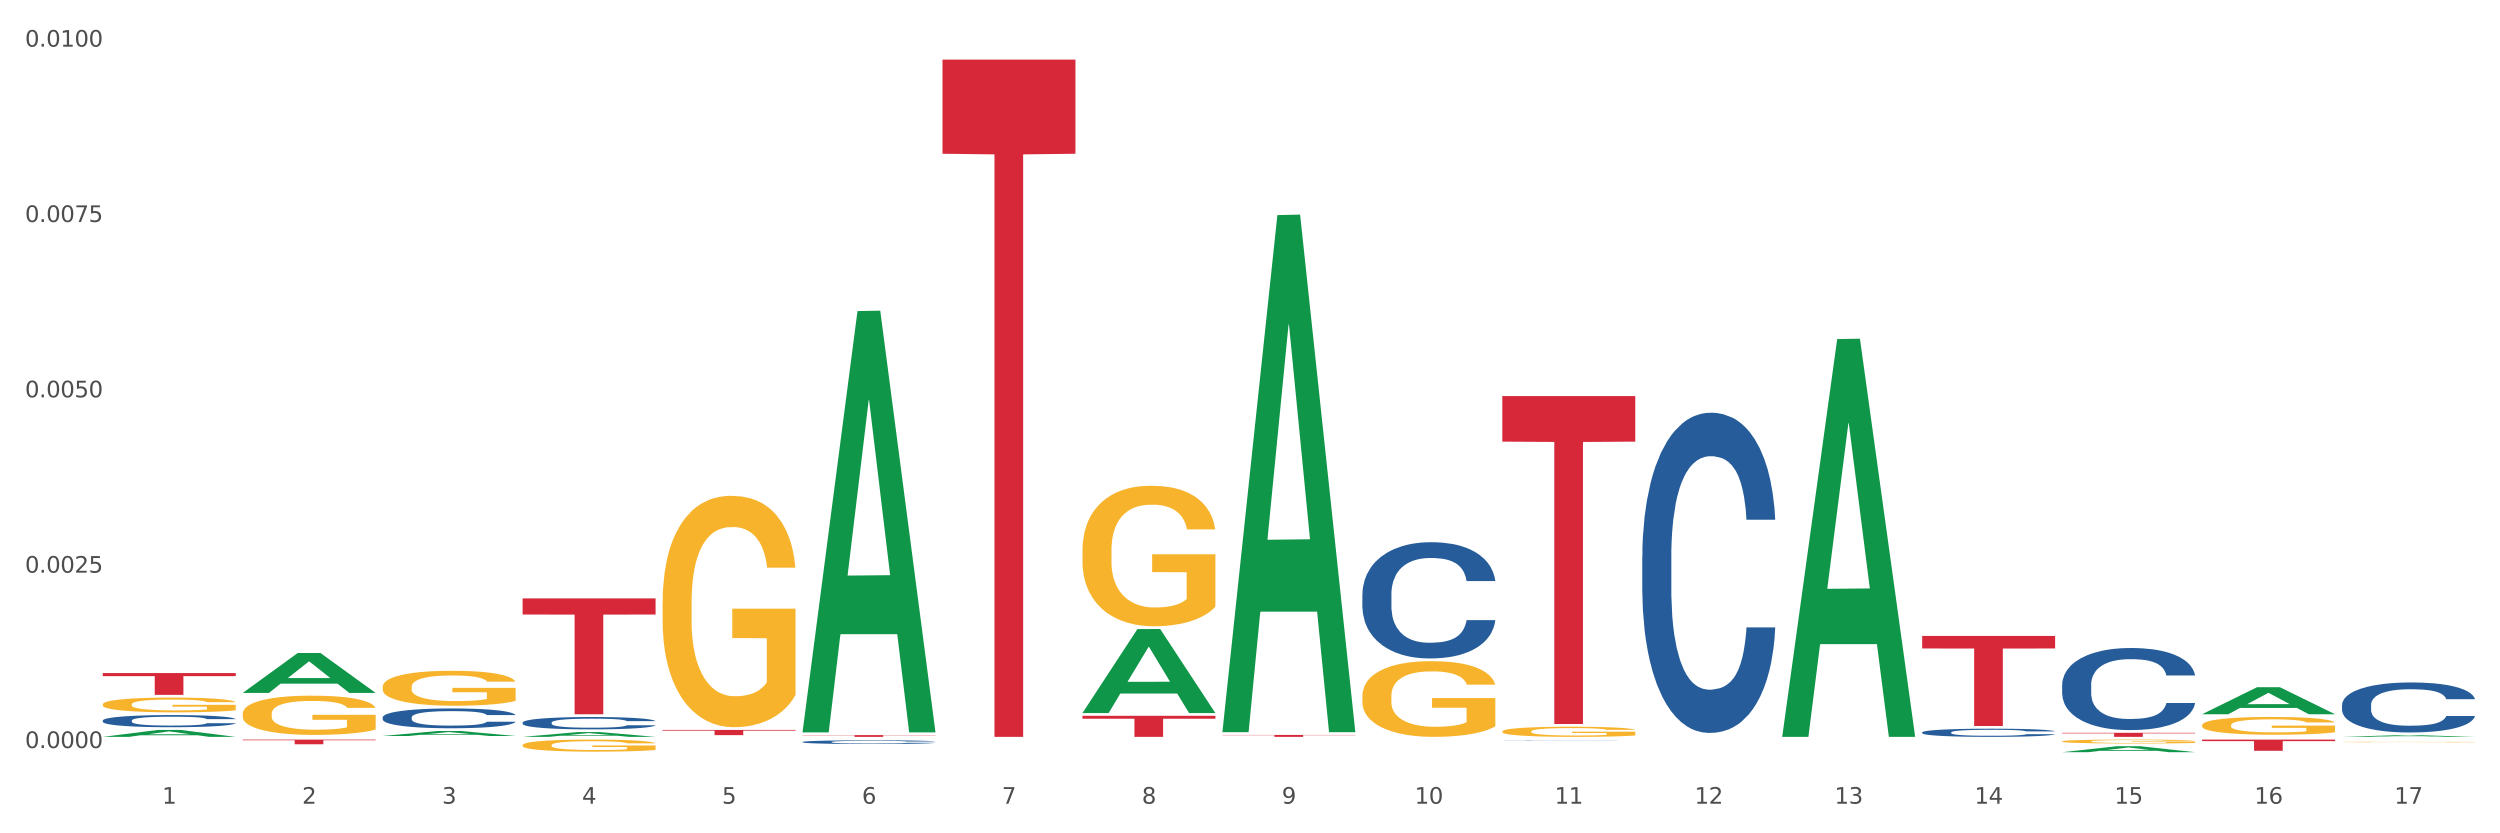 <?xml version="1.0" encoding="utf-8" standalone="no"?>
<!DOCTYPE svg PUBLIC "-//W3C//DTD SVG 1.1//EN"
  "http://www.w3.org/Graphics/SVG/1.1/DTD/svg11.dtd">
<svg xmlns:xlink="http://www.w3.org/1999/xlink" width="1080pt" height="360pt" viewBox="0 0 1080 360" xmlns="http://www.w3.org/2000/svg" version="1.1">
 <rect x="0" y="0" width="1080" height="360" fill="#333333" stroke="none"/>
 <defs>
  <style type="text/css">*{stroke-linejoin: round; stroke-linecap: butt}</style>
 </defs>
 <g id="figure_1">
  <g id="patch_1">
   <path d="M 0 360 
L 1080 360 
L 1080 0 
L 0 0 
z
" style="fill: #ffffff; stroke: #ffffff; stroke-linejoin: miter"/>
  </g>
  <g id="axes_1">
   <g id="matplotlib.axis_1">
    <g id="xtick_1">
     <g id="text_1">
      <!-- 1 -->
      <g style="fill: #4d4d4d" transform="translate(70.056 347.204) scale(0.096 -0.096)">
       <defs>
        <path id="DejaVuSans-31" d="M 794 531 
L 1825 531 
L 1825 4091 
L 703 3866 
L 703 4441 
L 1819 4666 
L 2450 4666 
L 2450 531 
L 3481 531 
L 3481 0 
L 794 0 
L 794 531 
z
" transform="scale(0.016)"/>
       </defs>
       <use xlink:href="#DejaVuSans-31"/>
      </g>
     </g>
    </g>
    <g id="xtick_2">
     <g id="text_2">
      <!-- 2 -->
      <g style="fill: #4d4d4d" transform="translate(130.517 347.204) scale(0.096 -0.096)">
       <defs>
        <path id="DejaVuSans-32" d="M 1228 531 
L 3431 531 
L 3431 0 
L 469 0 
L 469 531 
Q 828 903 1448 1529 
Q 2069 2156 2228 2338 
Q 2531 2678 2651 2914 
Q 2772 3150 2772 3378 
Q 2772 3750 2511 3984 
Q 2250 4219 1831 4219 
Q 1534 4219 1204 4116 
Q 875 4013 500 3803 
L 500 4441 
Q 881 4594 1212 4672 
Q 1544 4750 1819 4750 
Q 2544 4750 2975 4387 
Q 3406 4025 3406 3419 
Q 3406 3131 3298 2873 
Q 3191 2616 2906 2266 
Q 2828 2175 2409 1742 
Q 1991 1309 1228 531 
z
" transform="scale(0.016)"/>
       </defs>
       <use xlink:href="#DejaVuSans-32"/>
      </g>
     </g>
    </g>
    <g id="xtick_3">
     <g id="text_3">
      <!-- 3 -->
      <g style="fill: #4d4d4d" transform="translate(190.977 347.204) scale(0.096 -0.096)">
       <defs>
        <path id="DejaVuSans-33" d="M 2597 2516 
Q 3050 2419 3304 2112 
Q 3559 1806 3559 1356 
Q 3559 666 3084 287 
Q 2609 -91 1734 -91 
Q 1441 -91 1130 -33 
Q 819 25 488 141 
L 488 750 
Q 750 597 1062 519 
Q 1375 441 1716 441 
Q 2309 441 2620 675 
Q 2931 909 2931 1356 
Q 2931 1769 2642 2001 
Q 2353 2234 1838 2234 
L 1294 2234 
L 1294 2753 
L 1863 2753 
Q 2328 2753 2575 2939 
Q 2822 3125 2822 3475 
Q 2822 3834 2567 4026 
Q 2313 4219 1838 4219 
Q 1578 4219 1281 4162 
Q 984 4106 628 3988 
L 628 4550 
Q 988 4650 1302 4700 
Q 1616 4750 1894 4750 
Q 2613 4750 3031 4423 
Q 3450 4097 3450 3541 
Q 3450 3153 3228 2886 
Q 3006 2619 2597 2516 
z
" transform="scale(0.016)"/>
       </defs>
       <use xlink:href="#DejaVuSans-33"/>
      </g>
     </g>
    </g>
    <g id="xtick_4">
     <g id="text_4">
      <!-- 4 -->
      <g style="fill: #4d4d4d" transform="translate(251.438 347.204) scale(0.096 -0.096)">
       <defs>
        <path id="DejaVuSans-34" d="M 2419 4116 
L 825 1625 
L 2419 1625 
L 2419 4116 
z
M 2253 4666 
L 3047 4666 
L 3047 1625 
L 3713 1625 
L 3713 1100 
L 3047 1100 
L 3047 0 
L 2419 0 
L 2419 1100 
L 313 1100 
L 313 1709 
L 2253 4666 
z
" transform="scale(0.016)"/>
       </defs>
       <use xlink:href="#DejaVuSans-34"/>
      </g>
     </g>
    </g>
    <g id="xtick_5">
     <g id="text_5">
      <!-- 5 -->
      <g style="fill: #4d4d4d" transform="translate(311.899 347.204) scale(0.096 -0.096)">
       <defs>
        <path id="DejaVuSans-35" d="M 691 4666 
L 3169 4666 
L 3169 4134 
L 1269 4134 
L 1269 2991 
Q 1406 3038 1543 3061 
Q 1681 3084 1819 3084 
Q 2600 3084 3056 2656 
Q 3513 2228 3513 1497 
Q 3513 744 3044 326 
Q 2575 -91 1722 -91 
Q 1428 -91 1123 -41 
Q 819 9 494 109 
L 494 744 
Q 775 591 1075 516 
Q 1375 441 1709 441 
Q 2250 441 2565 725 
Q 2881 1009 2881 1497 
Q 2881 1984 2565 2268 
Q 2250 2553 1709 2553 
Q 1456 2553 1204 2497 
Q 953 2441 691 2322 
L 691 4666 
z
" transform="scale(0.016)"/>
       </defs>
       <use xlink:href="#DejaVuSans-35"/>
      </g>
     </g>
    </g>
    <g id="xtick_6">
     <g id="text_6">
      <!-- 6 -->
      <g style="fill: #4d4d4d" transform="translate(372.359 347.204) scale(0.096 -0.096)">
       <defs>
        <path id="DejaVuSans-36" d="M 2113 2584 
Q 1688 2584 1439 2293 
Q 1191 2003 1191 1497 
Q 1191 994 1439 701 
Q 1688 409 2113 409 
Q 2538 409 2786 701 
Q 3034 994 3034 1497 
Q 3034 2003 2786 2293 
Q 2538 2584 2113 2584 
z
M 3366 4563 
L 3366 3988 
Q 3128 4100 2886 4159 
Q 2644 4219 2406 4219 
Q 1781 4219 1451 3797 
Q 1122 3375 1075 2522 
Q 1259 2794 1537 2939 
Q 1816 3084 2150 3084 
Q 2853 3084 3261 2657 
Q 3669 2231 3669 1497 
Q 3669 778 3244 343 
Q 2819 -91 2113 -91 
Q 1303 -91 875 529 
Q 447 1150 447 2328 
Q 447 3434 972 4092 
Q 1497 4750 2381 4750 
Q 2619 4750 2861 4703 
Q 3103 4656 3366 4563 
z
" transform="scale(0.016)"/>
       </defs>
       <use xlink:href="#DejaVuSans-36"/>
      </g>
     </g>
    </g>
    <g id="xtick_7">
     <g id="text_7">
      <!-- 7 -->
      <g style="fill: #4d4d4d" transform="translate(432.82 347.204) scale(0.096 -0.096)">
       <defs>
        <path id="DejaVuSans-37" d="M 525 4666 
L 3525 4666 
L 3525 4397 
L 1831 0 
L 1172 0 
L 2766 4134 
L 525 4134 
L 525 4666 
z
" transform="scale(0.016)"/>
       </defs>
       <use xlink:href="#DejaVuSans-37"/>
      </g>
     </g>
    </g>
    <g id="xtick_8">
     <g id="text_8">
      <!-- 8 -->
      <g style="fill: #4d4d4d" transform="translate(493.281 347.204) scale(0.096 -0.096)">
       <defs>
        <path id="DejaVuSans-38" d="M 2034 2216 
Q 1584 2216 1326 1975 
Q 1069 1734 1069 1313 
Q 1069 891 1326 650 
Q 1584 409 2034 409 
Q 2484 409 2743 651 
Q 3003 894 3003 1313 
Q 3003 1734 2745 1975 
Q 2488 2216 2034 2216 
z
M 1403 2484 
Q 997 2584 770 2862 
Q 544 3141 544 3541 
Q 544 4100 942 4425 
Q 1341 4750 2034 4750 
Q 2731 4750 3128 4425 
Q 3525 4100 3525 3541 
Q 3525 3141 3298 2862 
Q 3072 2584 2669 2484 
Q 3125 2378 3379 2068 
Q 3634 1759 3634 1313 
Q 3634 634 3220 271 
Q 2806 -91 2034 -91 
Q 1263 -91 848 271 
Q 434 634 434 1313 
Q 434 1759 690 2068 
Q 947 2378 1403 2484 
z
M 1172 3481 
Q 1172 3119 1398 2916 
Q 1625 2713 2034 2713 
Q 2441 2713 2670 2916 
Q 2900 3119 2900 3481 
Q 2900 3844 2670 4047 
Q 2441 4250 2034 4250 
Q 1625 4250 1398 4047 
Q 1172 3844 1172 3481 
z
" transform="scale(0.016)"/>
       </defs>
       <use xlink:href="#DejaVuSans-38"/>
      </g>
     </g>
    </g>
    <g id="xtick_9">
     <g id="text_9">
      <!-- 9 -->
      <g style="fill: #4d4d4d" transform="translate(553.741 347.204) scale(0.096 -0.096)">
       <defs>
        <path id="DejaVuSans-39" d="M 703 97 
L 703 672 
Q 941 559 1184 500 
Q 1428 441 1663 441 
Q 2288 441 2617 861 
Q 2947 1281 2994 2138 
Q 2813 1869 2534 1725 
Q 2256 1581 1919 1581 
Q 1219 1581 811 2004 
Q 403 2428 403 3163 
Q 403 3881 828 4315 
Q 1253 4750 1959 4750 
Q 2769 4750 3195 4129 
Q 3622 3509 3622 2328 
Q 3622 1225 3098 567 
Q 2575 -91 1691 -91 
Q 1453 -91 1209 -44 
Q 966 3 703 97 
z
M 1959 2075 
Q 2384 2075 2632 2365 
Q 2881 2656 2881 3163 
Q 2881 3666 2632 3958 
Q 2384 4250 1959 4250 
Q 1534 4250 1286 3958 
Q 1038 3666 1038 3163 
Q 1038 2656 1286 2365 
Q 1534 2075 1959 2075 
z
" transform="scale(0.016)"/>
       </defs>
       <use xlink:href="#DejaVuSans-39"/>
      </g>
     </g>
    </g>
    <g id="xtick_10">
     <g id="text_10">
      <!-- 10 -->
      <g style="fill: #4d4d4d" transform="translate(611.148 347.204) scale(0.096 -0.096)">
       <defs>
        <path id="DejaVuSans-30" d="M 2034 4250 
Q 1547 4250 1301 3770 
Q 1056 3291 1056 2328 
Q 1056 1369 1301 889 
Q 1547 409 2034 409 
Q 2525 409 2770 889 
Q 3016 1369 3016 2328 
Q 3016 3291 2770 3770 
Q 2525 4250 2034 4250 
z
M 2034 4750 
Q 2819 4750 3233 4129 
Q 3647 3509 3647 2328 
Q 3647 1150 3233 529 
Q 2819 -91 2034 -91 
Q 1250 -91 836 529 
Q 422 1150 422 2328 
Q 422 3509 836 4129 
Q 1250 4750 2034 4750 
z
" transform="scale(0.016)"/>
       </defs>
       <use xlink:href="#DejaVuSans-31"/>
       <use xlink:href="#DejaVuSans-30" transform="translate(63.623 0)"/>
      </g>
     </g>
    </g>
    <g id="xtick_11">
     <g id="text_11">
      <!-- 11 -->
      <g style="fill: #4d4d4d" transform="translate(671.609 347.204) scale(0.096 -0.096)">
       <use xlink:href="#DejaVuSans-31"/>
       <use xlink:href="#DejaVuSans-31" transform="translate(63.623 0)"/>
      </g>
     </g>
    </g>
    <g id="xtick_12">
     <g id="text_12">
      <!-- 12 -->
      <g style="fill: #4d4d4d" transform="translate(732.07 347.204) scale(0.096 -0.096)">
       <use xlink:href="#DejaVuSans-31"/>
       <use xlink:href="#DejaVuSans-32" transform="translate(63.623 0)"/>
      </g>
     </g>
    </g>
    <g id="xtick_13">
     <g id="text_13">
      <!-- 13 -->
      <g style="fill: #4d4d4d" transform="translate(792.53 347.204) scale(0.096 -0.096)">
       <use xlink:href="#DejaVuSans-31"/>
       <use xlink:href="#DejaVuSans-33" transform="translate(63.623 0)"/>
      </g>
     </g>
    </g>
    <g id="xtick_14">
     <g id="text_14">
      <!-- 14 -->
      <g style="fill: #4d4d4d" transform="translate(852.991 347.204) scale(0.096 -0.096)">
       <use xlink:href="#DejaVuSans-31"/>
       <use xlink:href="#DejaVuSans-34" transform="translate(63.623 0)"/>
      </g>
     </g>
    </g>
    <g id="xtick_15">
     <g id="text_15">
      <!-- 15 -->
      <g style="fill: #4d4d4d" transform="translate(913.452 347.204) scale(0.096 -0.096)">
       <use xlink:href="#DejaVuSans-31"/>
       <use xlink:href="#DejaVuSans-35" transform="translate(63.623 0)"/>
      </g>
     </g>
    </g>
    <g id="xtick_16">
     <g id="text_16">
      <!-- 16 -->
      <g style="fill: #4d4d4d" transform="translate(973.912 347.204) scale(0.096 -0.096)">
       <use xlink:href="#DejaVuSans-31"/>
       <use xlink:href="#DejaVuSans-36" transform="translate(63.623 0)"/>
      </g>
     </g>
    </g>
    <g id="xtick_17">
     <g id="text_17">
      <!-- 17 -->
      <g style="fill: #4d4d4d" transform="translate(1034.373 347.204) scale(0.096 -0.096)">
       <use xlink:href="#DejaVuSans-31"/>
       <use xlink:href="#DejaVuSans-37" transform="translate(63.623 0)"/>
      </g>
     </g>
    </g>
    <g id="xtick_18"/>
    <g id="xtick_19"/>
    <g id="xtick_20"/>
    <g id="xtick_21"/>
    <g id="xtick_22"/>
    <g id="xtick_23"/>
    <g id="xtick_24"/>
    <g id="xtick_25"/>
    <g id="xtick_26"/>
    <g id="xtick_27"/>
    <g id="xtick_28"/>
    <g id="xtick_29"/>
    <g id="xtick_30"/>
    <g id="xtick_31"/>
    <g id="xtick_32"/>
    <g id="xtick_33"/>
   </g>
   <g id="matplotlib.axis_2">
    <g id="ytick_1">
     <g id="text_18">
      <!-- 0.0000 -->
      <g style="fill: #4d4d4d" transform="translate(10.8 323.15) scale(0.096 -0.096)">
       <defs>
        <path id="DejaVuSans-2e" d="M 684 794 
L 1344 794 
L 1344 0 
L 684 0 
L 684 794 
z
" transform="scale(0.016)"/>
       </defs>
       <use xlink:href="#DejaVuSans-30"/>
       <use xlink:href="#DejaVuSans-2e" transform="translate(63.623 0)"/>
       <use xlink:href="#DejaVuSans-30" transform="translate(95.41 0)"/>
       <use xlink:href="#DejaVuSans-30" transform="translate(159.033 0)"/>
       <use xlink:href="#DejaVuSans-30" transform="translate(222.656 0)"/>
       <use xlink:href="#DejaVuSans-30" transform="translate(286.279 0)"/>
      </g>
     </g>
    </g>
    <g id="ytick_2">
     <g id="text_19">
      <!-- 0.0025 -->
      <g style="fill: #4d4d4d" transform="translate(10.8 247.401) scale(0.096 -0.096)">
       <use xlink:href="#DejaVuSans-30"/>
       <use xlink:href="#DejaVuSans-2e" transform="translate(63.623 0)"/>
       <use xlink:href="#DejaVuSans-30" transform="translate(95.41 0)"/>
       <use xlink:href="#DejaVuSans-30" transform="translate(159.033 0)"/>
       <use xlink:href="#DejaVuSans-32" transform="translate(222.656 0)"/>
       <use xlink:href="#DejaVuSans-35" transform="translate(286.279 0)"/>
      </g>
     </g>
    </g>
    <g id="ytick_3">
     <g id="text_20">
      <!-- 0.0050 -->
      <g style="fill: #4d4d4d" transform="translate(10.8 171.651) scale(0.096 -0.096)">
       <use xlink:href="#DejaVuSans-30"/>
       <use xlink:href="#DejaVuSans-2e" transform="translate(63.623 0)"/>
       <use xlink:href="#DejaVuSans-30" transform="translate(95.41 0)"/>
       <use xlink:href="#DejaVuSans-30" transform="translate(159.033 0)"/>
       <use xlink:href="#DejaVuSans-35" transform="translate(222.656 0)"/>
       <use xlink:href="#DejaVuSans-30" transform="translate(286.279 0)"/>
      </g>
     </g>
    </g>
    <g id="ytick_4">
     <g id="text_21">
      <!-- 0.0075 -->
      <g style="fill: #4d4d4d" transform="translate(10.8 95.902) scale(0.096 -0.096)">
       <use xlink:href="#DejaVuSans-30"/>
       <use xlink:href="#DejaVuSans-2e" transform="translate(63.623 0)"/>
       <use xlink:href="#DejaVuSans-30" transform="translate(95.41 0)"/>
       <use xlink:href="#DejaVuSans-30" transform="translate(159.033 0)"/>
       <use xlink:href="#DejaVuSans-37" transform="translate(222.656 0)"/>
       <use xlink:href="#DejaVuSans-35" transform="translate(286.279 0)"/>
      </g>
     </g>
    </g>
    <g id="ytick_5">
     <g id="text_22">
      <!-- 0.0100 -->
      <g style="fill: #4d4d4d" transform="translate(10.8 20.152) scale(0.096 -0.096)">
       <use xlink:href="#DejaVuSans-30"/>
       <use xlink:href="#DejaVuSans-2e" transform="translate(63.623 0)"/>
       <use xlink:href="#DejaVuSans-30" transform="translate(95.41 0)"/>
       <use xlink:href="#DejaVuSans-31" transform="translate(159.033 0)"/>
       <use xlink:href="#DejaVuSans-30" transform="translate(222.656 0)"/>
       <use xlink:href="#DejaVuSans-30" transform="translate(286.279 0)"/>
      </g>
     </g>
    </g>
    <g id="ytick_6"/>
    <g id="ytick_7"/>
    <g id="ytick_8"/>
    <g id="ytick_9"/>
   </g>
   <g id="PolyCollection_1">
    <path d="M 44.391 318.322 
L 44.45 318.319 
L 68.136 315.336 
L 77.965 315.334 
L 101.829 318.328 
L 90.46 318.328 
L 85.308 317.631 
L 60.853 317.631 
L 60.675 317.642 
L 55.701 318.328 
L 44.391 318.328 
L 44.391 318.322 
L 63.932 317.214 
L 82.229 317.212 
L 73.169 315.972 
L 73.051 315.966 
L 72.932 315.975 
L 63.872 317.212 
L 63.932 317.214 
L 44.391 318.322 
z
" clip-path="url(#p08b2aba8b9)" style="fill: #109648"/>
    <path d="M 104.852 299.325 
L 104.911 299.309 
L 128.597 282.106 
L 138.426 282.09 
L 162.289 299.358 
L 150.92 299.358 
L 145.769 295.337 
L 121.313 295.337 
L 121.136 295.402 
L 116.162 299.358 
L 104.852 299.358 
L 104.852 299.325 
L 124.392 292.937 
L 142.69 292.921 
L 133.63 285.77 
L 133.511 285.738 
L 133.393 285.787 
L 124.333 292.921 
L 124.392 292.937 
L 104.852 299.325 
z
" clip-path="url(#p08b2aba8b9)" style="fill: #109648"/>
    <path d="M 165.312 317.938 
L 165.372 317.936 
L 189.057 315.785 
L 198.887 315.782 
L 222.75 317.942 
L 211.381 317.942 
L 206.229 317.439 
L 181.774 317.439 
L 181.596 317.448 
L 176.622 317.942 
L 165.312 317.942 
L 165.312 317.938 
L 184.853 317.139 
L 203.15 317.137 
L 194.09 316.243 
L 193.972 316.239 
L 193.854 316.245 
L 184.794 317.137 
L 184.853 317.139 
L 165.312 317.938 
z
" clip-path="url(#p08b2aba8b9)" style="fill: #109648"/>
    <path d="M 225.773 318.324 
L 225.832 318.322 
L 249.518 316.263 
L 259.348 316.261 
L 283.211 318.328 
L 271.842 318.328 
L 266.69 317.846 
L 242.235 317.846 
L 242.057 317.854 
L 237.083 318.328 
L 225.773 318.328 
L 225.773 318.324 
L 245.314 317.559 
L 263.611 317.557 
L 254.551 316.701 
L 254.433 316.697 
L 254.314 316.703 
L 245.255 317.557 
L 245.314 317.559 
L 225.773 318.324 
z
" clip-path="url(#p08b2aba8b9)" style="fill: #109648"/>
    <path d="M 830.38 274.734 
L 887.818 274.734 
L 887.818 280.138 
L 865.224 280.175 
L 865.224 313.621 
L 852.838 313.621 
L 852.838 280.175 
L 830.38 280.138 
L 830.38 274.771 
L 830.38 274.734 
z
" clip-path="url(#p08b2aba8b9)" style="fill: #d62839"/>
    <path d="M 1011.762 320.542 
L 1011.83 320.542 
L 1011.83 320.535 
L 1011.966 320.528 
L 1012.644 320.514 
L 1013.661 320.501 
L 1014.407 320.495 
L 1015.153 320.49 
L 1016.035 320.484 
L 1017.12 320.479 
L 1019.086 320.471 
L 1020.307 320.466 
L 1021.799 320.462 
L 1024.511 320.456 
L 1026.478 320.452 
L 1028.512 320.449 
L 1031.835 320.446 
L 1034.005 320.444 
L 1036.311 320.443 
L 1039.091 320.442 
L 1041.193 320.442 
L 1045.804 320.443 
L 1049.738 320.444 
L 1051.636 320.446 
L 1054.078 320.448 
L 1055.366 320.45 
L 1057.468 320.453 
L 1059.638 320.457 
L 1061.13 320.46 
L 1063.368 320.467 
L 1065.063 320.474 
L 1066.623 320.482 
L 1067.437 320.488 
L 1068.047 320.493 
L 1068.59 320.499 
L 1069.132 320.509 
L 1056.926 320.509 
L 1056.451 320.502 
L 1055.705 320.496 
L 1054.62 320.489 
L 1053.671 320.485 
L 1052.043 320.48 
L 1050.551 320.477 
L 1048.992 320.475 
L 1047.093 320.473 
L 1045.601 320.472 
L 1043.499 320.471 
L 1039.362 320.471 
L 1036.582 320.473 
L 1034.683 320.475 
L 1033.463 320.477 
L 1032.378 320.479 
L 1031.157 320.481 
L 1029.733 320.486 
L 1028.716 320.489 
L 1027.698 320.494 
L 1026.885 320.499 
L 1026.139 320.504 
L 1025.528 320.51 
L 1025.054 320.516 
L 1024.647 320.524 
L 1024.308 320.536 
L 1024.308 320.563 
L 1024.443 320.569 
L 1024.782 320.578 
L 1025.189 320.584 
L 1025.867 320.591 
L 1026.478 320.596 
L 1027.631 320.603 
L 1028.919 320.609 
L 1029.936 320.613 
L 1030.953 320.616 
L 1032.717 320.62 
L 1034.683 320.624 
L 1036.378 320.626 
L 1038.684 320.628 
L 1040.244 320.629 
L 1041.6 320.629 
L 1044.923 320.629 
L 1047.296 320.629 
L 1049.941 320.627 
L 1051.975 320.625 
L 1053.671 320.623 
L 1055.57 320.62 
L 1056.79 320.616 
L 1056.79 320.575 
L 1041.871 320.575 
L 1041.871 320.547 
L 1069.2 320.547 
L 1069.2 320.628 
L 1068.047 320.632 
L 1066.759 320.636 
L 1065.402 320.639 
L 1063.368 320.643 
L 1060.927 320.647 
L 1058.757 320.65 
L 1056.451 320.652 
L 1053.739 320.655 
L 1050.212 320.657 
L 1048.042 320.657 
L 1045.33 320.658 
L 1042.143 320.658 
L 1039.362 320.658 
L 1036.65 320.657 
L 1033.802 320.655 
L 1031.021 320.652 
L 1028.919 320.65 
L 1026.817 320.647 
L 1024.579 320.643 
L 1022.816 320.639 
L 1021.46 320.635 
L 1019.968 320.63 
L 1018.34 320.625 
L 1017.12 320.619 
L 1016.035 320.614 
L 1014.882 320.607 
L 1014.068 320.6 
L 1013.254 320.593 
L 1012.78 320.587 
L 1012.237 320.578 
L 1011.83 320.566 
L 1011.762 320.542 
z
" clip-path="url(#p08b2aba8b9)" style="fill: #f7b32b"/>
    <path d="M 648.998 171.098 
L 706.436 171.098 
L 706.436 190.787 
L 683.842 190.92 
L 683.842 312.776 
L 671.456 312.776 
L 671.456 190.92 
L 648.998 190.787 
L 648.998 171.231 
L 648.998 171.098 
z
" clip-path="url(#p08b2aba8b9)" style="fill: #d62839"/>
    <path d="M 44.391 304.307 
L 44.459 304.301 
L 44.459 304.091 
L 44.594 303.911 
L 45.273 303.474 
L 46.29 303.113 
L 47.036 302.921 
L 47.782 302.764 
L 48.663 302.606 
L 49.748 302.443 
L 51.715 302.205 
L 52.935 302.082 
L 54.427 301.954 
L 57.14 301.768 
L 59.106 301.663 
L 61.141 301.576 
L 64.464 301.471 
L 66.634 301.424 
L 68.939 301.389 
L 71.72 301.366 
L 73.822 301.36 
L 78.433 301.378 
L 82.366 301.43 
L 84.265 301.471 
L 86.706 301.541 
L 87.995 301.587 
L 90.097 301.681 
L 92.267 301.803 
L 93.759 301.908 
L 95.997 302.106 
L 97.692 302.304 
L 99.252 302.548 
L 100.066 302.717 
L 100.676 302.874 
L 101.218 303.055 
L 101.761 303.34 
L 89.555 303.34 
L 89.08 303.136 
L 88.334 302.944 
L 87.249 302.758 
L 86.299 302.641 
L 84.672 302.496 
L 83.18 302.403 
L 81.62 302.333 
L 79.722 302.275 
L 78.23 302.245 
L 76.128 302.222 
L 71.991 302.228 
L 69.211 302.275 
L 67.312 302.333 
L 66.091 302.385 
L 65.006 302.443 
L 63.786 302.525 
L 62.361 302.647 
L 61.344 302.758 
L 60.327 302.898 
L 59.513 303.037 
L 58.767 303.2 
L 58.157 303.375 
L 57.682 303.556 
L 57.275 303.777 
L 56.936 304.144 
L 56.936 304.942 
L 57.072 305.122 
L 57.411 305.361 
L 57.818 305.541 
L 58.496 305.757 
L 59.106 305.902 
L 60.259 306.112 
L 61.548 306.287 
L 62.565 306.397 
L 63.582 306.491 
L 65.345 306.619 
L 67.312 306.723 
L 69.007 306.787 
L 71.313 306.846 
L 72.872 306.869 
L 74.229 306.881 
L 77.552 306.881 
L 79.925 306.863 
L 82.57 306.822 
L 84.604 306.77 
L 86.299 306.706 
L 88.198 306.601 
L 89.419 306.502 
L 89.419 305.285 
L 74.5 305.279 
L 74.5 304.47 
L 101.829 304.47 
L 101.829 306.846 
L 100.676 306.968 
L 99.387 307.079 
L 98.031 307.178 
L 95.997 307.3 
L 93.555 307.416 
L 91.385 307.498 
L 89.08 307.568 
L 86.367 307.632 
L 82.841 307.69 
L 80.671 307.713 
L 77.958 307.731 
L 74.771 307.737 
L 71.991 307.725 
L 69.278 307.696 
L 66.43 307.644 
L 63.65 307.568 
L 61.548 307.492 
L 59.446 307.399 
L 57.208 307.277 
L 55.445 307.16 
L 54.088 307.055 
L 52.596 306.921 
L 50.969 306.747 
L 49.748 306.59 
L 48.663 306.426 
L 47.51 306.217 
L 46.697 306.036 
L 45.883 305.809 
L 45.408 305.64 
L 44.866 305.378 
L 44.459 305.011 
L 44.391 304.307 
z
" clip-path="url(#p08b2aba8b9)" style="fill: #f7b32b"/>
    <path d="M 951.302 313.274 
L 951.369 313.267 
L 951.369 313.014 
L 951.505 312.797 
L 952.183 312.271 
L 953.2 311.836 
L 953.946 311.604 
L 954.692 311.415 
L 955.574 311.225 
L 956.659 311.029 
L 958.625 310.741 
L 959.846 310.594 
L 961.338 310.439 
L 964.05 310.215 
L 966.017 310.088 
L 968.051 309.983 
L 971.374 309.857 
L 973.544 309.801 
L 975.85 309.759 
L 978.63 309.731 
L 980.732 309.724 
L 985.344 309.745 
L 989.277 309.808 
L 991.176 309.857 
L 993.617 309.941 
L 994.905 309.997 
L 997.008 310.109 
L 999.178 310.257 
L 1000.67 310.383 
L 1002.907 310.622 
L 1004.603 310.86 
L 1006.162 311.155 
L 1006.976 311.358 
L 1007.586 311.548 
L 1008.129 311.765 
L 1008.671 312.109 
L 996.465 312.109 
L 995.99 311.864 
L 995.244 311.632 
L 994.159 311.408 
L 993.21 311.267 
L 991.583 311.092 
L 990.091 310.98 
L 988.531 310.895 
L 986.632 310.825 
L 985.14 310.79 
L 983.038 310.762 
L 978.902 310.769 
L 976.121 310.825 
L 974.222 310.895 
L 973.002 310.958 
L 971.917 311.029 
L 970.696 311.127 
L 969.272 311.274 
L 968.255 311.408 
L 967.238 311.576 
L 966.424 311.744 
L 965.678 311.941 
L 965.068 312.151 
L 964.593 312.369 
L 964.186 312.635 
L 963.847 313.078 
L 963.847 314.039 
L 963.983 314.256 
L 964.322 314.544 
L 964.729 314.762 
L 965.407 315.021 
L 966.017 315.197 
L 967.17 315.449 
L 968.458 315.66 
L 969.476 315.793 
L 970.493 315.905 
L 972.256 316.06 
L 974.222 316.186 
L 975.918 316.263 
L 978.223 316.333 
L 979.783 316.361 
L 981.139 316.375 
L 984.462 316.375 
L 986.836 316.354 
L 989.48 316.305 
L 991.515 316.242 
L 993.21 316.165 
L 995.109 316.039 
L 996.33 315.919 
L 996.33 314.453 
L 981.411 314.446 
L 981.411 313.47 
L 1008.739 313.47 
L 1008.739 316.333 
L 1007.586 316.481 
L 1006.298 316.614 
L 1004.942 316.733 
L 1002.907 316.881 
L 1000.466 317.021 
L 998.296 317.119 
L 995.99 317.203 
L 993.278 317.281 
L 989.752 317.351 
L 987.582 317.379 
L 984.869 317.4 
L 981.682 317.407 
L 978.902 317.393 
L 976.189 317.358 
L 973.341 317.295 
L 970.561 317.203 
L 968.458 317.112 
L 966.356 317 
L 964.118 316.853 
L 962.355 316.712 
L 960.999 316.586 
L 959.507 316.425 
L 957.879 316.214 
L 956.659 316.025 
L 955.574 315.828 
L 954.421 315.575 
L 953.607 315.358 
L 952.794 315.084 
L 952.319 314.881 
L 951.776 314.565 
L 951.369 314.123 
L 951.302 313.274 
z
" clip-path="url(#p08b2aba8b9)" style="fill: #f7b32b"/>
    <path d="M 890.841 320.28 
L 890.909 320.278 
L 890.909 320.223 
L 891.044 320.175 
L 891.722 320.06 
L 892.74 319.965 
L 893.486 319.914 
L 894.232 319.873 
L 895.113 319.831 
L 896.198 319.788 
L 898.165 319.725 
L 899.385 319.693 
L 900.877 319.659 
L 903.59 319.61 
L 905.556 319.583 
L 907.591 319.56 
L 910.914 319.532 
L 913.084 319.52 
L 915.389 319.51 
L 918.17 319.504 
L 920.272 319.503 
L 924.883 319.507 
L 928.816 319.521 
L 930.715 319.532 
L 933.156 319.55 
L 934.445 319.563 
L 936.547 319.587 
L 938.717 319.619 
L 940.209 319.647 
L 942.447 319.699 
L 944.142 319.752 
L 945.702 319.816 
L 946.515 319.861 
L 947.126 319.902 
L 947.668 319.95 
L 948.211 320.025 
L 936.004 320.025 
L 935.53 319.971 
L 934.784 319.92 
L 933.699 319.871 
L 932.749 319.841 
L 931.122 319.802 
L 929.63 319.778 
L 928.07 319.759 
L 926.172 319.744 
L 924.68 319.736 
L 922.577 319.73 
L 918.441 319.732 
L 915.66 319.744 
L 913.762 319.759 
L 912.541 319.773 
L 911.456 319.788 
L 910.235 319.81 
L 908.811 319.842 
L 907.794 319.871 
L 906.777 319.908 
L 905.963 319.945 
L 905.217 319.988 
L 904.607 320.034 
L 904.132 320.082 
L 903.725 320.14 
L 903.386 320.237 
L 903.386 320.447 
L 903.522 320.495 
L 903.861 320.558 
L 904.268 320.605 
L 904.946 320.662 
L 905.556 320.701 
L 906.709 320.756 
L 907.998 320.802 
L 909.015 320.831 
L 910.032 320.856 
L 911.795 320.89 
L 913.762 320.917 
L 915.457 320.934 
L 917.763 320.95 
L 919.322 320.956 
L 920.679 320.959 
L 924.002 320.959 
L 926.375 320.954 
L 929.02 320.943 
L 931.054 320.93 
L 932.749 320.913 
L 934.648 320.885 
L 935.869 320.859 
L 935.869 320.538 
L 920.95 320.536 
L 920.95 320.323 
L 948.279 320.323 
L 948.279 320.95 
L 947.126 320.982 
L 945.837 321.011 
L 944.481 321.037 
L 942.447 321.069 
L 940.005 321.1 
L 937.835 321.122 
L 935.53 321.14 
L 932.817 321.157 
L 929.291 321.172 
L 927.121 321.178 
L 924.408 321.183 
L 921.221 321.185 
L 918.441 321.181 
L 915.728 321.174 
L 912.88 321.16 
L 910.1 321.14 
L 907.998 321.12 
L 905.895 321.095 
L 903.658 321.063 
L 901.894 321.032 
L 900.538 321.005 
L 899.046 320.969 
L 897.419 320.923 
L 896.198 320.882 
L 895.113 320.839 
L 893.96 320.784 
L 893.147 320.736 
L 892.333 320.676 
L 891.858 320.632 
L 891.316 320.562 
L 890.909 320.466 
L 890.841 320.28 
z
" clip-path="url(#p08b2aba8b9)" style="fill: #f7b32b"/>
    <path d="M 407.155 25.759 
L 464.593 25.759 
L 464.593 66.417 
L 441.999 66.692 
L 441.999 318.328 
L 429.613 318.328 
L 429.613 66.692 
L 407.155 66.417 
L 407.155 26.034 
L 407.155 25.759 
z
" clip-path="url(#p08b2aba8b9)" style="fill: #d62839"/>
    <path d="M 1011.762 318.326 
L 1011.822 318.326 
L 1035.507 317.601 
L 1045.337 317.6 
L 1069.2 318.328 
L 1057.831 318.328 
L 1052.679 318.158 
L 1028.224 318.158 
L 1028.046 318.161 
L 1023.072 318.328 
L 1011.762 318.328 
L 1011.762 318.326 
L 1031.303 318.057 
L 1049.6 318.056 
L 1040.54 317.755 
L 1040.422 317.754 
L 1040.304 317.756 
L 1031.244 318.056 
L 1031.303 318.057 
L 1011.762 318.326 
z
" clip-path="url(#p08b2aba8b9)" style="fill: #109648"/>
    <path d="M 890.841 324.945 
L 890.9 324.942 
L 914.586 322.362 
L 924.415 322.359 
L 948.279 324.95 
L 936.909 324.95 
L 931.758 324.346 
L 907.302 324.346 
L 907.125 324.356 
L 902.151 324.95 
L 890.841 324.95 
L 890.841 324.945 
L 910.382 323.986 
L 928.679 323.984 
L 919.619 322.912 
L 919.501 322.907 
L 919.382 322.914 
L 910.322 323.984 
L 910.382 323.986 
L 890.841 324.945 
z
" clip-path="url(#p08b2aba8b9)" style="fill: #109648"/>
    <path d="M 951.302 308.527 
L 951.361 308.516 
L 975.046 296.87 
L 984.876 296.859 
L 1008.739 308.549 
L 997.37 308.549 
L 992.219 305.826 
L 967.763 305.826 
L 967.585 305.87 
L 962.612 308.549 
L 951.302 308.549 
L 951.302 308.527 
L 970.842 304.202 
L 989.139 304.191 
L 980.08 299.351 
L 979.961 299.329 
L 979.843 299.362 
L 970.783 304.191 
L 970.842 304.202 
L 951.302 308.527 
z
" clip-path="url(#p08b2aba8b9)" style="fill: #109648"/>
    <path d="M 44.391 290.778 
L 101.829 290.778 
L 101.829 292.085 
L 79.235 292.094 
L 79.235 300.185 
L 66.849 300.185 
L 66.849 292.094 
L 44.391 292.085 
L 44.391 290.786 
L 44.391 290.778 
z
" clip-path="url(#p08b2aba8b9)" style="fill: #d62839"/>
    <path d="M 104.852 319.503 
L 162.289 319.503 
L 162.289 319.782 
L 139.695 319.784 
L 139.695 321.51 
L 127.31 321.51 
L 127.31 319.784 
L 104.852 319.782 
L 104.852 319.505 
L 104.852 319.503 
z
" clip-path="url(#p08b2aba8b9)" style="fill: #d62839"/>
    <path d="M 648.998 315.974 
L 649.066 315.97 
L 649.066 315.826 
L 649.202 315.702 
L 649.88 315.402 
L 650.897 315.154 
L 651.643 315.022 
L 652.389 314.915 
L 653.27 314.807 
L 654.355 314.695 
L 656.322 314.531 
L 657.543 314.447 
L 659.034 314.359 
L 661.747 314.231 
L 663.714 314.159 
L 665.748 314.099 
L 669.071 314.027 
L 671.241 313.995 
L 673.546 313.971 
L 676.327 313.955 
L 678.429 313.951 
L 683.04 313.963 
L 686.973 313.999 
L 688.872 314.027 
L 691.313 314.075 
L 692.602 314.107 
L 694.704 314.171 
L 696.874 314.255 
L 698.366 314.327 
L 700.604 314.463 
L 702.299 314.599 
L 703.859 314.767 
L 704.673 314.883 
L 705.283 314.99 
L 705.825 315.114 
L 706.368 315.31 
L 694.162 315.31 
L 693.687 315.17 
L 692.941 315.038 
L 691.856 314.911 
L 690.907 314.831 
L 689.279 314.731 
L 687.787 314.667 
L 686.227 314.619 
L 684.329 314.579 
L 682.837 314.559 
L 680.735 314.543 
L 676.598 314.547 
L 673.818 314.579 
L 671.919 314.619 
L 670.698 314.655 
L 669.613 314.695 
L 668.393 314.751 
L 666.969 314.835 
L 665.951 314.911 
L 664.934 315.006 
L 664.12 315.102 
L 663.374 315.214 
L 662.764 315.334 
L 662.289 315.458 
L 661.883 315.61 
L 661.543 315.862 
L 661.543 316.409 
L 661.679 316.533 
L 662.018 316.697 
L 662.425 316.821 
L 663.103 316.969 
L 663.714 317.069 
L 664.866 317.213 
L 666.155 317.333 
L 667.172 317.408 
L 668.189 317.472 
L 669.952 317.56 
L 671.919 317.632 
L 673.614 317.676 
L 675.92 317.716 
L 677.48 317.732 
L 678.836 317.74 
L 682.159 317.74 
L 684.532 317.728 
L 687.177 317.7 
L 689.211 317.664 
L 690.907 317.62 
L 692.805 317.548 
L 694.026 317.48 
L 694.026 316.645 
L 679.107 316.641 
L 679.107 316.086 
L 706.436 316.086 
L 706.436 317.716 
L 705.283 317.8 
L 703.994 317.876 
L 702.638 317.944 
L 700.604 318.028 
L 698.163 318.108 
L 695.993 318.164 
L 693.687 318.212 
L 690.974 318.256 
L 687.448 318.296 
L 685.278 318.312 
L 682.566 318.324 
L 679.378 318.328 
L 676.598 318.32 
L 673.885 318.3 
L 671.037 318.264 
L 668.257 318.212 
L 666.155 318.16 
L 664.053 318.096 
L 661.815 318.012 
L 660.052 317.932 
L 658.695 317.86 
L 657.203 317.768 
L 655.576 317.648 
L 654.355 317.54 
L 653.27 317.428 
L 652.117 317.285 
L 651.304 317.161 
L 650.49 317.005 
L 650.015 316.889 
L 649.473 316.709 
L 649.066 316.457 
L 648.998 315.974 
z
" clip-path="url(#p08b2aba8b9)" style="fill: #f7b32b"/>
    <path d="M 588.537 300.739 
L 588.605 300.709 
L 588.605 299.634 
L 588.741 298.709 
L 589.419 296.469 
L 590.436 294.617 
L 591.182 293.632 
L 591.928 292.826 
L 592.81 292.019 
L 593.895 291.183 
L 595.861 289.959 
L 597.082 289.332 
L 598.574 288.675 
L 601.286 287.719 
L 603.253 287.182 
L 605.287 286.734 
L 608.61 286.196 
L 610.78 285.957 
L 613.086 285.778 
L 615.866 285.659 
L 617.968 285.629 
L 622.58 285.719 
L 626.513 285.987 
L 628.411 286.196 
L 630.853 286.555 
L 632.141 286.794 
L 634.243 287.271 
L 636.413 287.899 
L 637.905 288.436 
L 640.143 289.451 
L 641.838 290.467 
L 643.398 291.721 
L 644.212 292.587 
L 644.822 293.393 
L 645.365 294.319 
L 645.907 295.782 
L 633.701 295.782 
L 633.226 294.737 
L 632.48 293.751 
L 631.395 292.796 
L 630.446 292.199 
L 628.818 291.452 
L 627.326 290.974 
L 625.767 290.616 
L 623.868 290.317 
L 622.376 290.168 
L 620.274 290.049 
L 616.137 290.078 
L 613.357 290.317 
L 611.458 290.616 
L 610.238 290.885 
L 609.153 291.183 
L 607.932 291.601 
L 606.508 292.228 
L 605.491 292.796 
L 604.473 293.513 
L 603.66 294.229 
L 602.914 295.065 
L 602.303 295.961 
L 601.829 296.887 
L 601.422 298.022 
L 601.083 299.903 
L 601.083 303.994 
L 601.218 304.92 
L 601.557 306.144 
L 601.964 307.07 
L 602.642 308.175 
L 603.253 308.921 
L 604.406 309.996 
L 605.694 310.892 
L 606.711 311.46 
L 607.728 311.937 
L 609.492 312.594 
L 611.458 313.132 
L 613.154 313.46 
L 615.459 313.759 
L 617.019 313.878 
L 618.375 313.938 
L 621.698 313.938 
L 624.071 313.848 
L 626.716 313.639 
L 628.751 313.371 
L 630.446 313.042 
L 632.345 312.505 
L 633.565 311.997 
L 633.565 305.756 
L 618.646 305.726 
L 618.646 301.575 
L 645.975 301.575 
L 645.975 313.759 
L 644.822 314.386 
L 643.534 314.953 
L 642.178 315.461 
L 640.143 316.088 
L 637.702 316.685 
L 635.532 317.103 
L 633.226 317.462 
L 630.514 317.79 
L 626.987 318.089 
L 624.817 318.208 
L 622.105 318.298 
L 618.918 318.328 
L 616.137 318.268 
L 613.425 318.119 
L 610.577 317.85 
L 607.796 317.462 
L 605.694 317.074 
L 603.592 316.596 
L 601.354 315.969 
L 599.591 315.371 
L 598.235 314.834 
L 596.743 314.147 
L 595.115 313.251 
L 593.895 312.445 
L 592.81 311.609 
L 591.657 310.534 
L 590.843 309.608 
L 590.029 308.443 
L 589.555 307.577 
L 589.012 306.234 
L 588.605 304.352 
L 588.537 300.739 
z
" clip-path="url(#p08b2aba8b9)" style="fill: #f7b32b"/>
    <path d="M 890.841 316.572 
L 948.279 316.572 
L 948.279 316.816 
L 925.685 316.817 
L 925.685 318.328 
L 913.299 318.328 
L 913.299 316.817 
L 890.841 316.816 
L 890.841 316.573 
L 890.841 316.572 
z
" clip-path="url(#p08b2aba8b9)" style="fill: #d62839"/>
    <path d="M 44.391 311.269 
L 44.459 311.264 
L 44.459 311.13 
L 44.663 310.948 
L 45.409 310.613 
L 46.36 310.359 
L 47.989 310.062 
L 48.872 309.937 
L 50.026 309.798 
L 52.402 309.573 
L 55.118 309.381 
L 57.019 309.276 
L 58.445 309.209 
L 61.636 309.089 
L 63.469 309.036 
L 65.37 308.993 
L 66.999 308.964 
L 69.715 308.931 
L 71.888 308.916 
L 74.4 308.912 
L 76.504 308.916 
L 79.288 308.936 
L 83.362 308.993 
L 84.923 309.027 
L 87.028 309.084 
L 89.201 309.161 
L 90.966 309.237 
L 93.003 309.348 
L 95.107 309.491 
L 97.144 309.674 
L 98.57 309.841 
L 99.724 310.019 
L 100.742 310.234 
L 101.489 310.469 
L 101.829 310.665 
L 89.404 310.665 
L 89.065 310.488 
L 88.386 310.296 
L 87.707 310.167 
L 86.96 310.062 
L 85.806 309.942 
L 84.787 309.865 
L 83.09 309.774 
L 81.529 309.717 
L 80.239 309.683 
L 78.677 309.654 
L 75.35 309.626 
L 72.974 309.626 
L 71.48 309.635 
L 69.647 309.659 
L 68.086 309.693 
L 66.253 309.75 
L 64.827 309.812 
L 63.401 309.894 
L 62.586 309.951 
L 61.364 310.057 
L 60.55 310.143 
L 59.463 310.292 
L 58.852 310.397 
L 57.766 310.67 
L 57.291 310.871 
L 57.087 311.01 
L 56.951 311.164 
L 56.951 311.911 
L 57.359 312.247 
L 57.698 312.39 
L 58.241 312.553 
L 59.26 312.764 
L 60.753 312.97 
L 62.315 313.119 
L 63.605 313.21 
L 64.827 313.277 
L 66.049 313.33 
L 67.543 313.378 
L 68.765 313.406 
L 70.598 313.435 
L 72.77 313.449 
L 74.468 313.449 
L 77.93 313.425 
L 79.492 313.401 
L 80.985 313.368 
L 82.615 313.315 
L 83.905 313.258 
L 84.652 313.215 
L 85.874 313.124 
L 86.824 313.028 
L 87.639 312.918 
L 88.182 312.822 
L 88.793 312.678 
L 89.268 312.515 
L 89.404 312.429 
L 101.829 312.429 
L 101.557 312.601 
L 101.082 312.769 
L 100.131 312.994 
L 99.385 313.124 
L 98.23 313.282 
L 97.008 313.416 
L 95.311 313.564 
L 93.749 313.675 
L 92.12 313.77 
L 90.355 313.857 
L 87.164 313.976 
L 86.01 314.01 
L 83.565 314.068 
L 81.664 314.101 
L 78.881 314.135 
L 76.029 314.154 
L 73.042 314.159 
L 70.394 314.149 
L 67.475 314.12 
L 65.642 314.091 
L 63.605 314.048 
L 61.229 313.981 
L 58.988 313.9 
L 56.883 313.804 
L 54.914 313.694 
L 53.081 313.569 
L 50.705 313.363 
L 48.94 313.162 
L 47.65 312.975 
L 46.767 312.817 
L 45.885 312.616 
L 45.409 312.477 
L 44.663 312.141 
L 44.391 311.83 
L 44.391 311.269 
z
" clip-path="url(#p08b2aba8b9)" style="fill: #255c99"/>
    <path d="M 467.616 309.23 
L 525.054 309.23 
L 525.054 310.494 
L 502.46 310.503 
L 502.46 318.328 
L 490.074 318.328 
L 490.074 310.503 
L 467.616 310.494 
L 467.616 309.238 
L 467.616 309.23 
z
" clip-path="url(#p08b2aba8b9)" style="fill: #d62839"/>
    <path d="M 528.077 317.494 
L 585.514 317.494 
L 585.514 317.609 
L 562.92 317.61 
L 562.92 318.328 
L 550.535 318.328 
L 550.535 317.61 
L 528.077 317.609 
L 528.077 317.494 
L 528.077 317.494 
z
" clip-path="url(#p08b2aba8b9)" style="fill: #d62839"/>
    <path d="M 286.234 315.332 
L 343.672 315.332 
L 343.672 315.645 
L 321.078 315.647 
L 321.078 317.582 
L 308.692 317.582 
L 308.692 315.647 
L 286.234 315.645 
L 286.234 315.334 
L 286.234 315.332 
z
" clip-path="url(#p08b2aba8b9)" style="fill: #d62839"/>
    <path d="M 346.695 317.564 
L 404.132 317.564 
L 404.132 317.67 
L 381.538 317.671 
L 381.538 318.328 
L 369.152 318.328 
L 369.152 317.671 
L 346.695 317.67 
L 346.695 317.565 
L 346.695 317.564 
z
" clip-path="url(#p08b2aba8b9)" style="fill: #d62839"/>
    <path d="M 225.773 258.513 
L 283.211 258.513 
L 283.211 265.47 
L 260.617 265.517 
L 260.617 308.577 
L 248.231 308.577 
L 248.231 265.517 
L 225.773 265.47 
L 225.773 258.56 
L 225.773 258.513 
z
" clip-path="url(#p08b2aba8b9)" style="fill: #d62839"/>
    <path d="M 951.302 319.503 
L 1008.739 319.503 
L 1008.739 320.177 
L 986.145 320.181 
L 986.145 324.354 
L 973.759 324.354 
L 973.759 320.181 
L 951.302 320.177 
L 951.302 319.507 
L 951.302 319.503 
z
" clip-path="url(#p08b2aba8b9)" style="fill: #d62839"/>
    <path d="M 165.312 296.761 
L 165.38 296.747 
L 165.38 296.251 
L 165.516 295.824 
L 166.194 294.791 
L 167.211 293.936 
L 167.957 293.482 
L 168.703 293.109 
L 169.585 292.737 
L 170.67 292.352 
L 172.636 291.787 
L 173.857 291.497 
L 175.349 291.194 
L 178.061 290.753 
L 180.028 290.505 
L 182.062 290.298 
L 185.385 290.05 
L 187.555 289.94 
L 189.861 289.857 
L 192.641 289.802 
L 194.743 289.789 
L 199.355 289.83 
L 203.288 289.954 
L 205.187 290.05 
L 207.628 290.216 
L 208.916 290.326 
L 211.018 290.546 
L 213.188 290.836 
L 214.68 291.084 
L 216.918 291.552 
L 218.613 292.021 
L 220.173 292.6 
L 220.987 292.999 
L 221.597 293.371 
L 222.14 293.798 
L 222.682 294.474 
L 210.476 294.474 
L 210.001 293.991 
L 209.255 293.537 
L 208.17 293.096 
L 207.221 292.82 
L 205.593 292.476 
L 204.101 292.255 
L 202.542 292.09 
L 200.643 291.952 
L 199.151 291.883 
L 197.049 291.828 
L 192.912 291.842 
L 190.132 291.952 
L 188.233 292.09 
L 187.013 292.214 
L 185.928 292.352 
L 184.707 292.545 
L 183.283 292.834 
L 182.266 293.096 
L 181.248 293.426 
L 180.435 293.757 
L 179.689 294.143 
L 179.078 294.556 
L 178.604 294.984 
L 178.197 295.507 
L 177.858 296.375 
L 177.858 298.263 
L 177.993 298.69 
L 178.333 299.255 
L 178.739 299.682 
L 179.418 300.192 
L 180.028 300.537 
L 181.181 301.033 
L 182.469 301.446 
L 183.486 301.708 
L 184.504 301.929 
L 186.267 302.232 
L 188.233 302.48 
L 189.929 302.631 
L 192.234 302.769 
L 193.794 302.824 
L 195.15 302.852 
L 198.473 302.852 
L 200.846 302.81 
L 203.491 302.714 
L 205.526 302.59 
L 207.221 302.438 
L 209.12 302.19 
L 210.34 301.956 
L 210.34 299.076 
L 195.421 299.062 
L 195.421 297.147 
L 222.75 297.147 
L 222.75 302.769 
L 221.597 303.059 
L 220.309 303.32 
L 218.953 303.555 
L 216.918 303.844 
L 214.477 304.12 
L 212.307 304.312 
L 210.001 304.478 
L 207.289 304.629 
L 203.762 304.767 
L 201.592 304.822 
L 198.88 304.864 
L 195.693 304.877 
L 192.912 304.85 
L 190.2 304.781 
L 187.352 304.657 
L 184.571 304.478 
L 182.469 304.299 
L 180.367 304.078 
L 178.129 303.789 
L 176.366 303.513 
L 175.01 303.265 
L 173.518 302.948 
L 171.89 302.535 
L 170.67 302.163 
L 169.585 301.777 
L 168.432 301.281 
L 167.618 300.854 
L 166.804 300.316 
L 166.33 299.917 
L 165.787 299.297 
L 165.38 298.429 
L 165.312 296.761 
z
" clip-path="url(#p08b2aba8b9)" style="fill: #f7b32b"/>
    <path d="M 467.616 237.897 
L 467.684 237.841 
L 467.684 235.845 
L 467.819 234.127 
L 468.498 229.969 
L 469.515 226.531 
L 470.261 224.702 
L 471.007 223.205 
L 471.888 221.708 
L 472.973 220.155 
L 474.94 217.882 
L 476.16 216.718 
L 477.652 215.498 
L 480.365 213.724 
L 482.331 212.726 
L 484.366 211.895 
L 487.689 210.897 
L 489.859 210.453 
L 492.164 210.121 
L 494.945 209.899 
L 497.047 209.843 
L 501.658 210.01 
L 505.591 210.509 
L 507.49 210.897 
L 509.931 211.562 
L 511.22 212.006 
L 513.322 212.893 
L 515.492 214.057 
L 516.984 215.055 
L 519.222 216.94 
L 520.917 218.825 
L 522.477 221.153 
L 523.29 222.761 
L 523.901 224.258 
L 524.443 225.977 
L 524.986 228.693 
L 512.779 228.693 
L 512.305 226.753 
L 511.559 224.923 
L 510.474 223.149 
L 509.524 222.04 
L 507.897 220.654 
L 506.405 219.767 
L 504.845 219.102 
L 502.947 218.548 
L 501.455 218.27 
L 499.352 218.049 
L 495.216 218.104 
L 492.436 218.548 
L 490.537 219.102 
L 489.316 219.601 
L 488.231 220.155 
L 487.01 220.932 
L 485.586 222.096 
L 484.569 223.149 
L 483.552 224.48 
L 482.738 225.81 
L 481.992 227.363 
L 481.382 229.026 
L 480.907 230.745 
L 480.5 232.851 
L 480.161 236.344 
L 480.161 243.94 
L 480.297 245.658 
L 480.636 247.932 
L 481.043 249.65 
L 481.721 251.702 
L 482.331 253.088 
L 483.484 255.083 
L 484.773 256.747 
L 485.79 257.8 
L 486.807 258.687 
L 488.57 259.907 
L 490.537 260.905 
L 492.232 261.515 
L 494.538 262.069 
L 496.097 262.291 
L 497.454 262.402 
L 500.777 262.402 
L 503.15 262.235 
L 505.795 261.847 
L 507.829 261.348 
L 509.524 260.738 
L 511.423 259.741 
L 512.644 258.798 
L 512.644 247.211 
L 497.725 247.155 
L 497.725 239.449 
L 525.054 239.449 
L 525.054 262.069 
L 523.901 263.233 
L 522.612 264.287 
L 521.256 265.229 
L 519.222 266.394 
L 516.78 267.502 
L 514.61 268.279 
L 512.305 268.944 
L 509.592 269.554 
L 506.066 270.108 
L 503.896 270.33 
L 501.183 270.496 
L 497.996 270.552 
L 495.216 270.441 
L 492.503 270.164 
L 489.655 269.665 
L 486.875 268.944 
L 484.773 268.223 
L 482.67 267.336 
L 480.433 266.172 
L 478.669 265.063 
L 477.313 264.065 
L 475.821 262.79 
L 474.194 261.127 
L 472.973 259.63 
L 471.888 258.077 
L 470.735 256.081 
L 469.922 254.363 
L 469.108 252.201 
L 468.633 250.593 
L 468.091 248.098 
L 467.684 244.605 
L 467.616 237.897 
z
" clip-path="url(#p08b2aba8b9)" style="fill: #f7b32b"/>
    <path d="M 286.234 260.385 
L 286.302 260.294 
L 286.302 257.007 
L 286.437 254.177 
L 287.115 247.33 
L 288.133 241.67 
L 288.879 238.657 
L 289.624 236.192 
L 290.506 233.727 
L 291.591 231.171 
L 293.558 227.428 
L 294.778 225.511 
L 296.27 223.502 
L 298.983 220.581 
L 300.949 218.938 
L 302.984 217.568 
L 306.307 215.925 
L 308.477 215.195 
L 310.782 214.647 
L 313.562 214.282 
L 315.665 214.19 
L 320.276 214.464 
L 324.209 215.286 
L 326.108 215.925 
L 328.549 217.02 
L 329.838 217.751 
L 331.94 219.211 
L 334.11 221.129 
L 335.602 222.772 
L 337.84 225.876 
L 339.535 228.98 
L 341.095 232.814 
L 341.908 235.462 
L 342.519 237.927 
L 343.061 240.757 
L 343.604 245.23 
L 331.397 245.23 
L 330.923 242.035 
L 330.177 239.022 
L 329.092 236.101 
L 328.142 234.275 
L 326.515 231.993 
L 325.023 230.532 
L 323.463 229.436 
L 321.564 228.523 
L 320.073 228.067 
L 317.97 227.702 
L 313.834 227.793 
L 311.053 228.523 
L 309.155 229.436 
L 307.934 230.258 
L 306.849 231.171 
L 305.628 232.449 
L 304.204 234.366 
L 303.187 236.101 
L 302.17 238.292 
L 301.356 240.483 
L 300.61 243.039 
L 300 245.778 
L 299.525 248.608 
L 299.118 252.077 
L 298.779 257.829 
L 298.779 270.336 
L 298.915 273.166 
L 299.254 276.909 
L 299.661 279.739 
L 300.339 283.117 
L 300.949 285.399 
L 302.102 288.686 
L 303.391 291.425 
L 304.408 293.159 
L 305.425 294.62 
L 307.188 296.629 
L 309.155 298.272 
L 310.85 299.276 
L 313.156 300.189 
L 314.715 300.554 
L 316.072 300.737 
L 319.394 300.737 
L 321.768 300.463 
L 324.413 299.824 
L 326.447 299.002 
L 328.142 297.998 
L 330.041 296.355 
L 331.262 294.803 
L 331.262 275.722 
L 316.343 275.631 
L 316.343 262.941 
L 343.672 262.941 
L 343.672 300.189 
L 342.519 302.106 
L 341.23 303.841 
L 339.874 305.393 
L 337.84 307.31 
L 335.398 309.136 
L 333.228 310.414 
L 330.923 311.509 
L 328.21 312.514 
L 324.684 313.427 
L 322.514 313.792 
L 319.801 314.066 
L 316.614 314.157 
L 313.834 313.974 
L 311.121 313.518 
L 308.273 312.696 
L 305.493 311.509 
L 303.391 310.323 
L 301.288 308.862 
L 299.051 306.945 
L 297.287 305.119 
L 295.931 303.476 
L 294.439 301.376 
L 292.812 298.637 
L 291.591 296.172 
L 290.506 293.616 
L 289.353 290.329 
L 288.539 287.499 
L 287.726 283.939 
L 287.251 281.291 
L 286.709 277.183 
L 286.302 271.431 
L 286.234 260.385 
z
" clip-path="url(#p08b2aba8b9)" style="fill: #f7b32b"/>
    <path d="M 225.773 321.91 
L 225.841 321.905 
L 225.841 321.734 
L 225.977 321.586 
L 226.655 321.229 
L 227.672 320.935 
L 228.418 320.778 
L 229.164 320.649 
L 230.045 320.521 
L 231.13 320.388 
L 233.097 320.192 
L 234.318 320.093 
L 235.809 319.988 
L 238.522 319.836 
L 240.489 319.75 
L 242.523 319.679 
L 245.846 319.593 
L 248.016 319.555 
L 250.321 319.527 
L 253.102 319.507 
L 255.204 319.503 
L 259.815 319.517 
L 263.748 319.56 
L 265.647 319.593 
L 268.088 319.65 
L 269.377 319.688 
L 271.479 319.764 
L 273.649 319.864 
L 275.141 319.95 
L 277.379 320.112 
L 279.074 320.273 
L 280.634 320.473 
L 281.448 320.611 
L 282.058 320.74 
L 282.6 320.887 
L 283.143 321.12 
L 270.937 321.12 
L 270.462 320.954 
L 269.716 320.797 
L 268.631 320.644 
L 267.682 320.549 
L 266.054 320.43 
L 264.562 320.354 
L 263.003 320.297 
L 261.104 320.25 
L 259.612 320.226 
L 257.51 320.207 
L 253.373 320.212 
L 250.593 320.25 
L 248.694 320.297 
L 247.473 320.34 
L 246.388 320.388 
L 245.168 320.454 
L 243.744 320.554 
L 242.726 320.644 
L 241.709 320.759 
L 240.895 320.873 
L 240.149 321.006 
L 239.539 321.149 
L 239.064 321.296 
L 238.658 321.477 
L 238.319 321.777 
L 238.319 322.428 
L 238.454 322.576 
L 238.793 322.771 
L 239.2 322.918 
L 239.878 323.094 
L 240.489 323.213 
L 241.641 323.384 
L 242.93 323.527 
L 243.947 323.617 
L 244.964 323.694 
L 246.727 323.798 
L 248.694 323.884 
L 250.389 323.936 
L 252.695 323.984 
L 254.255 324.003 
L 255.611 324.012 
L 258.934 324.012 
L 261.307 323.998 
L 263.952 323.965 
L 265.986 323.922 
L 267.682 323.87 
L 269.58 323.784 
L 270.801 323.703 
L 270.801 322.709 
L 255.882 322.704 
L 255.882 322.043 
L 283.211 322.043 
L 283.211 323.984 
L 282.058 324.084 
L 280.77 324.174 
L 279.413 324.255 
L 277.379 324.355 
L 274.938 324.45 
L 272.768 324.516 
L 270.462 324.574 
L 267.749 324.626 
L 264.223 324.673 
L 262.053 324.693 
L 259.341 324.707 
L 256.153 324.712 
L 253.373 324.702 
L 250.661 324.678 
L 247.812 324.635 
L 245.032 324.574 
L 242.93 324.512 
L 240.828 324.436 
L 238.59 324.336 
L 236.827 324.241 
L 235.47 324.155 
L 233.979 324.046 
L 232.351 323.903 
L 231.13 323.774 
L 230.045 323.641 
L 228.893 323.47 
L 228.079 323.323 
L 227.265 323.137 
L 226.79 322.999 
L 226.248 322.785 
L 225.841 322.485 
L 225.773 321.91 
z
" clip-path="url(#p08b2aba8b9)" style="fill: #f7b32b"/>
    <path d="M 104.852 308.366 
L 104.92 308.35 
L 104.92 307.793 
L 105.055 307.313 
L 105.733 306.152 
L 106.75 305.192 
L 107.496 304.681 
L 108.242 304.263 
L 109.124 303.845 
L 110.209 303.412 
L 112.176 302.777 
L 113.396 302.452 
L 114.888 302.112 
L 117.601 301.616 
L 119.567 301.338 
L 121.602 301.106 
L 124.924 300.827 
L 127.094 300.703 
L 129.4 300.61 
L 132.18 300.548 
L 134.283 300.533 
L 138.894 300.579 
L 142.827 300.719 
L 144.726 300.827 
L 147.167 301.013 
L 148.456 301.137 
L 150.558 301.384 
L 152.728 301.709 
L 154.22 301.988 
L 156.457 302.514 
L 158.153 303.041 
L 159.712 303.691 
L 160.526 304.14 
L 161.137 304.558 
L 161.679 305.037 
L 162.222 305.796 
L 150.015 305.796 
L 149.541 305.254 
L 148.795 304.743 
L 147.71 304.248 
L 146.76 303.938 
L 145.133 303.551 
L 143.641 303.304 
L 142.081 303.118 
L 140.182 302.963 
L 138.69 302.886 
L 136.588 302.824 
L 132.452 302.839 
L 129.671 302.963 
L 127.773 303.118 
L 126.552 303.257 
L 125.467 303.412 
L 124.246 303.629 
L 122.822 303.954 
L 121.805 304.248 
L 120.788 304.619 
L 119.974 304.991 
L 119.228 305.424 
L 118.618 305.889 
L 118.143 306.369 
L 117.736 306.957 
L 117.397 307.932 
L 117.397 310.053 
L 117.533 310.533 
L 117.872 311.167 
L 118.279 311.647 
L 118.957 312.22 
L 119.567 312.607 
L 120.72 313.164 
L 122.008 313.629 
L 123.026 313.923 
L 124.043 314.17 
L 125.806 314.511 
L 127.773 314.79 
L 129.468 314.96 
L 131.773 315.115 
L 133.333 315.177 
L 134.689 315.208 
L 138.012 315.208 
L 140.386 315.161 
L 143.03 315.053 
L 145.065 314.913 
L 146.76 314.743 
L 148.659 314.465 
L 149.88 314.201 
L 149.88 310.966 
L 134.961 310.951 
L 134.961 308.799 
L 162.289 308.799 
L 162.289 315.115 
L 161.137 315.44 
L 159.848 315.734 
L 158.492 315.997 
L 156.457 316.322 
L 154.016 316.632 
L 151.846 316.848 
L 149.541 317.034 
L 146.828 317.204 
L 143.302 317.359 
L 141.132 317.421 
L 138.419 317.468 
L 135.232 317.483 
L 132.452 317.452 
L 129.739 317.375 
L 126.891 317.235 
L 124.111 317.034 
L 122.008 316.833 
L 119.906 316.585 
L 117.668 316.26 
L 115.905 315.951 
L 114.549 315.672 
L 113.057 315.316 
L 111.43 314.851 
L 110.209 314.434 
L 109.124 314 
L 107.971 313.443 
L 107.157 312.963 
L 106.344 312.359 
L 105.869 311.91 
L 105.326 311.214 
L 104.92 310.239 
L 104.852 308.366 
z
" clip-path="url(#p08b2aba8b9)" style="fill: #f7b32b"/>
    <path d="M 225.773 312.149 
L 225.841 312.144 
L 225.841 312.007 
L 226.045 311.822 
L 226.792 311.481 
L 227.742 311.223 
L 229.371 310.921 
L 230.254 310.794 
L 231.408 310.653 
L 233.785 310.424 
L 236.5 310.229 
L 238.401 310.122 
L 239.827 310.054 
L 243.018 309.932 
L 244.851 309.879 
L 246.752 309.835 
L 248.382 309.806 
L 251.097 309.772 
L 253.27 309.757 
L 255.782 309.752 
L 257.887 309.757 
L 260.67 309.776 
L 264.744 309.835 
L 266.305 309.869 
L 268.41 309.927 
L 270.583 310.005 
L 272.348 310.083 
L 274.385 310.195 
L 276.489 310.341 
L 278.526 310.527 
L 279.952 310.697 
L 281.106 310.877 
L 282.125 311.096 
L 282.871 311.335 
L 283.211 311.535 
L 270.786 311.535 
L 270.447 311.355 
L 269.768 311.16 
L 269.089 311.028 
L 268.342 310.921 
L 267.188 310.799 
L 266.17 310.721 
L 264.472 310.629 
L 262.911 310.57 
L 261.621 310.536 
L 260.059 310.507 
L 256.732 310.478 
L 254.356 310.478 
L 252.863 310.488 
L 251.029 310.512 
L 249.468 310.546 
L 247.635 310.604 
L 246.209 310.668 
L 244.783 310.751 
L 243.969 310.809 
L 242.746 310.916 
L 241.932 311.004 
L 240.845 311.155 
L 240.234 311.262 
L 239.148 311.54 
L 238.673 311.744 
L 238.469 311.886 
L 238.333 312.041 
L 238.333 312.801 
L 238.741 313.142 
L 239.08 313.288 
L 239.623 313.454 
L 240.642 313.668 
L 242.135 313.878 
L 243.697 314.029 
L 244.987 314.121 
L 246.209 314.189 
L 247.431 314.243 
L 248.925 314.292 
L 250.147 314.321 
L 251.98 314.35 
L 254.152 314.365 
L 255.85 314.365 
L 259.312 314.34 
L 260.874 314.316 
L 262.368 314.282 
L 263.997 314.228 
L 265.287 314.17 
L 266.034 314.126 
L 267.256 314.034 
L 268.206 313.936 
L 269.021 313.824 
L 269.564 313.727 
L 270.175 313.581 
L 270.651 313.415 
L 270.786 313.327 
L 283.211 313.327 
L 282.939 313.503 
L 282.464 313.673 
L 281.513 313.902 
L 280.767 314.034 
L 279.612 314.194 
L 278.39 314.331 
L 276.693 314.482 
L 275.132 314.594 
L 273.502 314.691 
L 271.737 314.779 
L 268.546 314.901 
L 267.392 314.935 
L 264.948 314.993 
L 263.047 315.027 
L 260.263 315.061 
L 257.411 315.081 
L 254.424 315.086 
L 251.776 315.076 
L 248.857 315.047 
L 247.024 315.017 
L 244.987 314.974 
L 242.611 314.905 
L 240.37 314.823 
L 238.265 314.725 
L 236.297 314.613 
L 234.463 314.487 
L 232.087 314.277 
L 230.322 314.073 
L 229.032 313.883 
L 228.149 313.722 
L 227.267 313.517 
L 226.792 313.376 
L 226.045 313.035 
L 225.773 312.718 
L 225.773 312.149 
z
" clip-path="url(#p08b2aba8b9)" style="fill: #255c99"/>
    <path d="M 830.38 316.383 
L 830.448 316.38 
L 830.448 316.289 
L 830.652 316.167 
L 831.399 315.941 
L 832.349 315.77 
L 833.979 315.57 
L 834.861 315.486 
L 836.015 315.393 
L 838.392 315.241 
L 841.107 315.112 
L 843.008 315.041 
L 844.434 314.996 
L 847.625 314.915 
L 849.458 314.88 
L 851.359 314.851 
L 852.989 314.831 
L 855.704 314.809 
L 857.877 314.799 
L 860.389 314.796 
L 862.494 314.799 
L 865.277 314.812 
L 869.351 314.851 
L 870.912 314.873 
L 873.017 314.912 
L 875.19 314.964 
L 876.955 315.015 
L 878.992 315.089 
L 881.096 315.186 
L 883.133 315.309 
L 884.559 315.422 
L 885.713 315.541 
L 886.732 315.686 
L 887.478 315.844 
L 887.818 315.976 
L 875.393 315.976 
L 875.054 315.857 
L 874.375 315.728 
L 873.696 315.641 
L 872.949 315.57 
L 871.795 315.489 
L 870.777 315.438 
L 869.079 315.377 
L 867.518 315.338 
L 866.228 315.315 
L 864.666 315.296 
L 861.34 315.277 
L 858.963 315.277 
L 857.47 315.283 
L 855.636 315.299 
L 854.075 315.322 
L 852.242 315.36 
L 850.816 315.402 
L 849.39 315.457 
L 848.576 315.496 
L 847.354 315.567 
L 846.539 315.625 
L 845.453 315.725 
L 844.841 315.796 
L 843.755 315.98 
L 843.28 316.115 
L 843.076 316.209 
L 842.94 316.312 
L 842.94 316.815 
L 843.348 317.041 
L 843.687 317.138 
L 844.23 317.247 
L 845.249 317.389 
L 846.742 317.528 
L 848.304 317.628 
L 849.594 317.689 
L 850.816 317.734 
L 852.038 317.77 
L 853.532 317.802 
L 854.754 317.821 
L 856.587 317.841 
L 858.76 317.85 
L 860.457 317.85 
L 863.919 317.834 
L 865.481 317.818 
L 866.975 317.796 
L 868.604 317.76 
L 869.894 317.721 
L 870.641 317.692 
L 871.863 317.631 
L 872.813 317.567 
L 873.628 317.492 
L 874.171 317.428 
L 874.782 317.331 
L 875.258 317.221 
L 875.393 317.163 
L 887.818 317.163 
L 887.546 317.28 
L 887.071 317.392 
L 886.121 317.544 
L 885.374 317.631 
L 884.22 317.738 
L 882.997 317.828 
L 881.3 317.928 
L 879.739 318.002 
L 878.109 318.066 
L 876.344 318.125 
L 873.153 318.205 
L 871.999 318.228 
L 869.555 318.266 
L 867.654 318.289 
L 864.87 318.312 
L 862.018 318.325 
L 859.031 318.328 
L 856.383 318.321 
L 853.464 318.302 
L 851.631 318.283 
L 849.594 318.254 
L 847.218 318.208 
L 844.977 318.154 
L 842.873 318.089 
L 840.904 318.015 
L 839.071 317.931 
L 836.694 317.792 
L 834.929 317.657 
L 833.639 317.531 
L 832.756 317.425 
L 831.874 317.289 
L 831.399 317.196 
L 830.652 316.97 
L 830.38 316.76 
L 830.38 316.383 
z
" clip-path="url(#p08b2aba8b9)" style="fill: #255c99"/>
    <path d="M 890.841 295.87 
L 890.909 295.837 
L 890.909 294.931 
L 891.112 293.7 
L 891.859 291.433 
L 892.81 289.717 
L 894.439 287.709 
L 895.322 286.867 
L 896.476 285.928 
L 898.852 284.406 
L 901.568 283.111 
L 903.469 282.398 
L 904.895 281.945 
L 908.086 281.135 
L 909.919 280.779 
L 911.82 280.488 
L 913.449 280.294 
L 916.165 280.067 
L 918.338 279.97 
L 920.85 279.937 
L 922.954 279.97 
L 925.738 280.099 
L 929.812 280.488 
L 931.373 280.715 
L 933.478 281.103 
L 935.65 281.621 
L 937.416 282.139 
L 939.452 282.884 
L 941.557 283.856 
L 943.594 285.086 
L 945.02 286.22 
L 946.174 287.418 
L 947.192 288.875 
L 947.939 290.462 
L 948.279 291.789 
L 935.854 291.789 
L 935.515 290.591 
L 934.836 289.296 
L 934.157 288.422 
L 933.41 287.709 
L 932.256 286.9 
L 931.237 286.382 
L 929.54 285.766 
L 927.979 285.378 
L 926.689 285.151 
L 925.127 284.957 
L 921.8 284.762 
L 919.424 284.762 
L 917.93 284.827 
L 916.097 284.989 
L 914.536 285.216 
L 912.703 285.604 
L 911.277 286.025 
L 909.851 286.576 
L 909.036 286.964 
L 907.814 287.677 
L 907 288.26 
L 905.913 289.264 
L 905.302 289.976 
L 904.216 291.822 
L 903.741 293.182 
L 903.537 294.121 
L 903.401 295.157 
L 903.401 300.209 
L 903.809 302.476 
L 904.148 303.447 
L 904.691 304.548 
L 905.71 305.973 
L 907.203 307.366 
L 908.765 308.37 
L 910.055 308.985 
L 911.277 309.438 
L 912.499 309.794 
L 913.993 310.118 
L 915.215 310.312 
L 917.048 310.507 
L 919.22 310.604 
L 920.918 310.604 
L 924.38 310.442 
L 925.942 310.28 
L 927.435 310.053 
L 929.065 309.697 
L 930.355 309.309 
L 931.102 309.017 
L 932.324 308.402 
L 933.274 307.754 
L 934.089 307.009 
L 934.632 306.362 
L 935.243 305.39 
L 935.718 304.289 
L 935.854 303.706 
L 948.279 303.706 
L 948.007 304.872 
L 947.532 306.006 
L 946.581 307.528 
L 945.834 308.402 
L 944.68 309.471 
L 943.458 310.377 
L 941.761 311.381 
L 940.199 312.126 
L 938.57 312.774 
L 936.805 313.356 
L 933.614 314.166 
L 932.459 314.393 
L 930.015 314.781 
L 928.114 315.008 
L 925.331 315.235 
L 922.479 315.364 
L 919.492 315.397 
L 916.844 315.332 
L 913.925 315.138 
L 912.091 314.943 
L 910.055 314.652 
L 907.678 314.198 
L 905.438 313.648 
L 903.333 313 
L 901.364 312.255 
L 899.531 311.414 
L 897.155 310.021 
L 895.39 308.661 
L 894.1 307.398 
L 893.217 306.329 
L 892.335 304.969 
L 891.859 304.03 
L 891.112 301.763 
L 890.841 299.659 
L 890.841 295.87 
z
" clip-path="url(#p08b2aba8b9)" style="fill: #255c99"/>
    <path d="M 709.459 240.448 
L 709.527 240.321 
L 709.527 236.784 
L 709.73 231.982 
L 710.477 223.138 
L 711.428 216.441 
L 713.057 208.607 
L 713.94 205.322 
L 715.094 201.658 
L 717.47 195.72 
L 720.186 190.666 
L 722.087 187.886 
L 723.513 186.117 
L 726.704 182.958 
L 728.537 181.568 
L 730.438 180.431 
L 732.067 179.673 
L 734.783 178.789 
L 736.956 178.41 
L 739.468 178.283 
L 741.572 178.41 
L 744.356 178.915 
L 748.43 180.431 
L 749.991 181.316 
L 752.096 182.832 
L 754.268 184.853 
L 756.034 186.875 
L 758.07 189.781 
L 760.175 193.572 
L 762.212 198.373 
L 763.638 202.795 
L 764.792 207.47 
L 765.81 213.156 
L 766.557 219.347 
L 766.896 224.528 
L 754.472 224.528 
L 754.133 219.853 
L 753.454 214.799 
L 752.775 211.387 
L 752.028 208.607 
L 750.874 205.449 
L 749.855 203.427 
L 748.158 201.026 
L 746.596 199.51 
L 745.306 198.626 
L 743.745 197.868 
L 740.418 197.109 
L 738.042 197.109 
L 736.548 197.362 
L 734.715 197.994 
L 733.154 198.878 
L 731.32 200.395 
L 729.895 202.037 
L 728.469 204.185 
L 727.654 205.701 
L 726.432 208.481 
L 725.617 210.755 
L 724.531 214.672 
L 723.92 217.452 
L 722.834 224.654 
L 722.359 229.961 
L 722.155 233.625 
L 722.019 237.668 
L 722.019 257.379 
L 722.426 266.223 
L 722.766 270.014 
L 723.309 274.31 
L 724.327 279.869 
L 725.821 285.302 
L 727.383 289.219 
L 728.673 291.62 
L 729.895 293.389 
L 731.117 294.778 
L 732.61 296.042 
L 733.832 296.8 
L 735.666 297.558 
L 737.838 297.937 
L 739.535 297.937 
L 742.998 297.305 
L 744.56 296.674 
L 746.053 295.789 
L 747.683 294.399 
L 748.973 292.883 
L 749.719 291.746 
L 750.942 289.345 
L 751.892 286.818 
L 752.707 283.912 
L 753.25 281.385 
L 753.861 277.595 
L 754.336 273.299 
L 754.472 271.024 
L 766.896 271.024 
L 766.625 275.573 
L 766.15 279.995 
L 765.199 285.934 
L 764.452 289.345 
L 763.298 293.515 
L 762.076 297.053 
L 760.379 300.97 
L 758.817 303.876 
L 757.188 306.403 
L 755.423 308.677 
L 752.232 311.836 
L 751.077 312.72 
L 748.633 314.236 
L 746.732 315.121 
L 743.949 316.005 
L 741.097 316.511 
L 738.11 316.637 
L 735.462 316.384 
L 732.542 315.626 
L 730.709 314.868 
L 728.673 313.731 
L 726.296 311.962 
L 724.056 309.814 
L 721.951 307.287 
L 719.982 304.381 
L 718.149 301.096 
L 715.773 295.663 
L 714.008 290.356 
L 712.718 285.428 
L 711.835 281.259 
L 710.952 275.952 
L 710.477 272.288 
L 709.73 263.443 
L 709.459 255.231 
L 709.459 240.448 
z
" clip-path="url(#p08b2aba8b9)" style="fill: #255c99"/>
    <path d="M 528.077 315.899 
L 528.136 315.689 
L 551.822 92.916 
L 561.651 92.706 
L 585.514 316.319 
L 574.145 316.319 
L 568.994 264.247 
L 544.538 264.247 
L 544.361 265.087 
L 539.387 316.319 
L 528.077 316.319 
L 528.077 315.899 
L 547.617 233.172 
L 565.914 232.962 
L 556.855 140.368 
L 556.736 139.948 
L 556.618 140.578 
L 547.558 232.962 
L 547.617 233.172 
L 528.077 315.899 
z
" clip-path="url(#p08b2aba8b9)" style="fill: #109648"/>
    <path d="M 346.695 316.047 
L 346.754 315.876 
L 370.439 134.38 
L 380.269 134.209 
L 404.132 316.389 
L 392.763 316.389 
L 387.611 273.966 
L 363.156 273.966 
L 362.978 274.65 
L 358.004 316.389 
L 346.695 316.389 
L 346.695 316.047 
L 366.235 248.649 
L 384.532 248.478 
L 375.473 173.04 
L 375.354 172.698 
L 375.236 173.211 
L 366.176 248.478 
L 366.235 248.649 
L 346.695 316.047 
z
" clip-path="url(#p08b2aba8b9)" style="fill: #109648"/>
    <path d="M 467.616 307.986 
L 467.675 307.952 
L 491.361 271.761 
L 501.19 271.727 
L 525.054 308.055 
L 513.685 308.055 
L 508.533 299.595 
L 484.077 299.595 
L 483.9 299.732 
L 478.926 308.055 
L 467.616 308.055 
L 467.616 307.986 
L 487.157 294.547 
L 505.454 294.513 
L 496.394 279.47 
L 496.276 279.402 
L 496.157 279.504 
L 487.097 294.513 
L 487.157 294.547 
L 467.616 307.986 
z
" clip-path="url(#p08b2aba8b9)" style="fill: #109648"/>
    <path d="M 769.919 318.005 
L 769.979 317.843 
L 793.664 146.479 
L 803.494 146.317 
L 827.357 318.328 
L 815.988 318.328 
L 810.836 278.273 
L 786.381 278.273 
L 786.203 278.919 
L 781.229 318.328 
L 769.919 318.328 
L 769.919 318.005 
L 789.46 254.369 
L 807.757 254.207 
L 798.698 182.98 
L 798.579 182.657 
L 798.461 183.142 
L 789.401 254.207 
L 789.46 254.369 
L 769.919 318.005 
z
" clip-path="url(#p08b2aba8b9)" style="fill: #109648"/>
    <path d="M 1011.762 304.529 
L 1011.83 304.509 
L 1011.83 303.957 
L 1012.034 303.207 
L 1012.781 301.826 
L 1013.731 300.781 
L 1015.361 299.558 
L 1016.243 299.045 
L 1017.397 298.472 
L 1019.774 297.545 
L 1022.489 296.756 
L 1024.39 296.322 
L 1025.816 296.046 
L 1029.007 295.553 
L 1030.84 295.336 
L 1032.741 295.158 
L 1034.371 295.04 
L 1037.087 294.902 
L 1039.259 294.843 
L 1041.771 294.823 
L 1043.876 294.843 
L 1046.659 294.921 
L 1050.733 295.158 
L 1052.295 295.296 
L 1054.399 295.533 
L 1056.572 295.849 
L 1058.337 296.164 
L 1060.374 296.618 
L 1062.479 297.21 
L 1064.515 297.96 
L 1065.941 298.65 
L 1067.095 299.38 
L 1068.114 300.268 
L 1068.861 301.234 
L 1069.2 302.043 
L 1056.776 302.043 
L 1056.436 301.313 
L 1055.757 300.524 
L 1055.078 299.992 
L 1054.331 299.558 
L 1053.177 299.064 
L 1052.159 298.749 
L 1050.461 298.374 
L 1048.9 298.137 
L 1047.61 297.999 
L 1046.048 297.881 
L 1042.722 297.762 
L 1040.345 297.762 
L 1038.852 297.802 
L 1037.019 297.9 
L 1035.457 298.038 
L 1033.624 298.275 
L 1032.198 298.532 
L 1030.772 298.867 
L 1029.958 299.104 
L 1028.736 299.538 
L 1027.921 299.893 
L 1026.835 300.504 
L 1026.224 300.938 
L 1025.137 302.063 
L 1024.662 302.892 
L 1024.458 303.464 
L 1024.323 304.095 
L 1024.323 307.173 
L 1024.73 308.554 
L 1025.069 309.145 
L 1025.613 309.816 
L 1026.631 310.684 
L 1028.125 311.532 
L 1029.686 312.144 
L 1030.976 312.519 
L 1032.198 312.795 
L 1033.42 313.012 
L 1034.914 313.209 
L 1036.136 313.328 
L 1037.969 313.446 
L 1040.142 313.505 
L 1041.839 313.505 
L 1045.302 313.407 
L 1046.863 313.308 
L 1048.357 313.17 
L 1049.986 312.953 
L 1051.276 312.716 
L 1052.023 312.539 
L 1053.245 312.164 
L 1054.196 311.769 
L 1055.01 311.315 
L 1055.553 310.921 
L 1056.165 310.329 
L 1056.64 309.658 
L 1056.776 309.303 
L 1069.2 309.303 
L 1068.928 310.013 
L 1068.453 310.704 
L 1067.503 311.631 
L 1066.756 312.164 
L 1065.602 312.815 
L 1064.38 313.367 
L 1062.682 313.979 
L 1061.121 314.432 
L 1059.491 314.827 
L 1057.726 315.182 
L 1054.535 315.675 
L 1053.381 315.813 
L 1050.937 316.05 
L 1049.036 316.188 
L 1046.252 316.326 
L 1043.401 316.405 
L 1040.413 316.425 
L 1037.765 316.386 
L 1034.846 316.267 
L 1033.013 316.149 
L 1030.976 315.971 
L 1028.6 315.695 
L 1026.359 315.36 
L 1024.255 314.965 
L 1022.286 314.511 
L 1020.453 313.998 
L 1018.076 313.15 
L 1016.311 312.322 
L 1015.021 311.552 
L 1014.139 310.901 
L 1013.256 310.073 
L 1012.781 309.5 
L 1012.034 308.12 
L 1011.762 306.837 
L 1011.762 304.529 
z
" clip-path="url(#p08b2aba8b9)" style="fill: #255c99"/>
    <path d="M 346.695 320.533 
L 346.762 320.531 
L 346.762 320.49 
L 346.966 320.435 
L 347.713 320.332 
L 348.663 320.255 
L 350.293 320.164 
L 351.175 320.126 
L 352.33 320.084 
L 354.706 320.015 
L 357.422 319.957 
L 359.323 319.925 
L 360.748 319.904 
L 363.939 319.868 
L 365.773 319.852 
L 367.674 319.839 
L 369.303 319.83 
L 372.019 319.82 
L 374.191 319.815 
L 376.703 319.814 
L 378.808 319.815 
L 381.592 319.821 
L 385.665 319.839 
L 387.227 319.849 
L 389.331 319.866 
L 391.504 319.89 
L 393.269 319.913 
L 395.306 319.947 
L 397.411 319.99 
L 399.448 320.046 
L 400.873 320.097 
L 402.028 320.151 
L 403.046 320.217 
L 403.793 320.289 
L 404.132 320.348 
L 391.708 320.348 
L 391.368 320.294 
L 390.689 320.236 
L 390.01 320.196 
L 389.264 320.164 
L 388.109 320.128 
L 387.091 320.104 
L 385.394 320.077 
L 383.832 320.059 
L 382.542 320.049 
L 380.981 320.04 
L 377.654 320.031 
L 375.278 320.031 
L 373.784 320.034 
L 371.951 320.042 
L 370.389 320.052 
L 368.556 320.069 
L 367.13 320.088 
L 365.705 320.113 
L 364.89 320.131 
L 363.668 320.163 
L 362.853 320.189 
L 361.767 320.234 
L 361.156 320.267 
L 360.07 320.35 
L 359.594 320.411 
L 359.391 320.454 
L 359.255 320.5 
L 359.255 320.728 
L 359.662 320.831 
L 360.002 320.874 
L 360.545 320.924 
L 361.563 320.988 
L 363.057 321.051 
L 364.618 321.096 
L 365.908 321.124 
L 367.13 321.145 
L 368.352 321.161 
L 369.846 321.175 
L 371.068 321.184 
L 372.901 321.193 
L 375.074 321.197 
L 376.771 321.197 
L 380.234 321.19 
L 381.795 321.183 
L 383.289 321.172 
L 384.918 321.156 
L 386.208 321.139 
L 386.955 321.126 
L 388.177 321.098 
L 389.128 321.069 
L 389.943 321.035 
L 390.486 321.006 
L 391.097 320.962 
L 391.572 320.912 
L 391.708 320.886 
L 404.132 320.886 
L 403.861 320.939 
L 403.385 320.99 
L 402.435 321.058 
L 401.688 321.098 
L 400.534 321.146 
L 399.312 321.187 
L 397.614 321.232 
L 396.053 321.266 
L 394.423 321.295 
L 392.658 321.321 
L 389.467 321.358 
L 388.313 321.368 
L 385.869 321.386 
L 383.968 321.396 
L 381.184 321.406 
L 378.333 321.412 
L 375.345 321.414 
L 372.698 321.411 
L 369.778 321.402 
L 367.945 321.393 
L 365.908 321.38 
L 363.532 321.359 
L 361.292 321.335 
L 359.187 321.305 
L 357.218 321.272 
L 355.385 321.234 
L 353.009 321.171 
L 351.243 321.11 
L 349.953 321.053 
L 349.071 321.004 
L 348.188 320.943 
L 347.713 320.901 
L 346.966 320.798 
L 346.695 320.703 
L 346.695 320.533 
z
" clip-path="url(#p08b2aba8b9)" style="fill: #255c99"/>
    <path d="M 588.537 256.798 
L 588.605 256.752 
L 588.605 255.467 
L 588.809 253.725 
L 589.556 250.514 
L 590.506 248.083 
L 592.136 245.24 
L 593.018 244.047 
L 594.173 242.717 
L 596.549 240.561 
L 599.265 238.727 
L 601.166 237.718 
L 602.591 237.076 
L 605.782 235.929 
L 607.615 235.425 
L 609.516 235.012 
L 611.146 234.737 
L 613.862 234.415 
L 616.034 234.278 
L 618.546 234.232 
L 620.651 234.278 
L 623.434 234.461 
L 627.508 235.012 
L 629.07 235.333 
L 631.174 235.883 
L 633.347 236.617 
L 635.112 237.351 
L 637.149 238.406 
L 639.254 239.782 
L 641.29 241.525 
L 642.716 243.13 
L 643.87 244.827 
L 644.889 246.891 
L 645.636 249.138 
L 645.975 251.019 
L 633.551 251.019 
L 633.211 249.322 
L 632.532 247.487 
L 631.853 246.249 
L 631.106 245.24 
L 629.952 244.093 
L 628.934 243.359 
L 627.237 242.488 
L 625.675 241.937 
L 624.385 241.616 
L 622.823 241.341 
L 619.497 241.066 
L 617.12 241.066 
L 615.627 241.158 
L 613.794 241.387 
L 612.232 241.708 
L 610.399 242.258 
L 608.973 242.855 
L 607.547 243.634 
L 606.733 244.185 
L 605.511 245.194 
L 604.696 246.019 
L 603.61 247.441 
L 602.999 248.45 
L 601.912 251.064 
L 601.437 252.991 
L 601.233 254.321 
L 601.098 255.789 
L 601.098 262.943 
L 601.505 266.154 
L 601.844 267.53 
L 602.388 269.089 
L 603.406 271.107 
L 604.9 273.08 
L 606.461 274.501 
L 607.751 275.373 
L 608.973 276.015 
L 610.195 276.519 
L 611.689 276.978 
L 612.911 277.253 
L 614.744 277.528 
L 616.917 277.666 
L 618.614 277.666 
L 622.077 277.437 
L 623.638 277.207 
L 625.132 276.886 
L 626.761 276.382 
L 628.051 275.831 
L 628.798 275.419 
L 630.02 274.547 
L 630.971 273.63 
L 631.785 272.575 
L 632.329 271.658 
L 632.94 270.282 
L 633.415 268.722 
L 633.551 267.897 
L 645.975 267.897 
L 645.703 269.548 
L 645.228 271.153 
L 644.278 273.309 
L 643.531 274.547 
L 642.377 276.061 
L 641.155 277.345 
L 639.457 278.767 
L 637.896 279.822 
L 636.266 280.739 
L 634.501 281.565 
L 631.31 282.711 
L 630.156 283.032 
L 627.712 283.583 
L 625.811 283.904 
L 623.027 284.225 
L 620.176 284.408 
L 617.188 284.454 
L 614.54 284.362 
L 611.621 284.087 
L 609.788 283.812 
L 607.751 283.399 
L 605.375 282.757 
L 603.134 281.977 
L 601.03 281.06 
L 599.061 280.005 
L 597.228 278.813 
L 594.851 276.84 
L 593.086 274.914 
L 591.796 273.125 
L 590.914 271.612 
L 590.031 269.686 
L 589.556 268.355 
L 588.809 265.145 
L 588.537 262.164 
L 588.537 256.798 
z
" clip-path="url(#p08b2aba8b9)" style="fill: #255c99"/>
    <path d="M 165.312 309.896 
L 165.38 309.889 
L 165.38 309.67 
L 165.584 309.373 
L 166.331 308.826 
L 167.281 308.412 
L 168.911 307.928 
L 169.793 307.724 
L 170.948 307.498 
L 173.324 307.131 
L 176.04 306.818 
L 177.941 306.646 
L 179.366 306.537 
L 182.557 306.342 
L 184.39 306.256 
L 186.291 306.185 
L 187.921 306.138 
L 190.637 306.084 
L 192.809 306.06 
L 195.321 306.052 
L 197.426 306.06 
L 200.21 306.092 
L 204.283 306.185 
L 205.845 306.24 
L 207.949 306.334 
L 210.122 306.459 
L 211.887 306.584 
L 213.924 306.763 
L 216.029 306.998 
L 218.065 307.295 
L 219.491 307.568 
L 220.645 307.857 
L 221.664 308.209 
L 222.411 308.592 
L 222.75 308.912 
L 210.326 308.912 
L 209.986 308.623 
L 209.307 308.31 
L 208.628 308.099 
L 207.881 307.928 
L 206.727 307.732 
L 205.709 307.607 
L 204.012 307.459 
L 202.45 307.365 
L 201.16 307.31 
L 199.598 307.263 
L 196.272 307.217 
L 193.895 307.217 
L 192.402 307.232 
L 190.569 307.271 
L 189.007 307.326 
L 187.174 307.42 
L 185.748 307.521 
L 184.323 307.654 
L 183.508 307.748 
L 182.286 307.92 
L 181.471 308.06 
L 180.385 308.303 
L 179.774 308.474 
L 178.687 308.92 
L 178.212 309.248 
L 178.008 309.474 
L 177.873 309.724 
L 177.873 310.943 
L 178.28 311.49 
L 178.619 311.725 
L 179.163 311.99 
L 180.181 312.334 
L 181.675 312.67 
L 183.236 312.912 
L 184.526 313.061 
L 185.748 313.17 
L 186.97 313.256 
L 188.464 313.334 
L 189.686 313.381 
L 191.519 313.428 
L 193.692 313.451 
L 195.389 313.451 
L 198.852 313.412 
L 200.413 313.373 
L 201.907 313.318 
L 203.536 313.232 
L 204.826 313.139 
L 205.573 313.068 
L 206.795 312.92 
L 207.746 312.764 
L 208.56 312.584 
L 209.104 312.428 
L 209.715 312.193 
L 210.19 311.928 
L 210.326 311.787 
L 222.75 311.787 
L 222.479 312.068 
L 222.003 312.342 
L 221.053 312.709 
L 220.306 312.92 
L 219.152 313.178 
L 217.93 313.397 
L 216.232 313.639 
L 214.671 313.818 
L 213.041 313.975 
L 211.276 314.115 
L 208.085 314.311 
L 206.931 314.365 
L 204.487 314.459 
L 202.586 314.514 
L 199.802 314.568 
L 196.951 314.6 
L 193.963 314.608 
L 191.316 314.592 
L 188.396 314.545 
L 186.563 314.498 
L 184.526 314.428 
L 182.15 314.318 
L 179.909 314.186 
L 177.805 314.029 
L 175.836 313.85 
L 174.003 313.647 
L 171.626 313.311 
L 169.861 312.982 
L 168.571 312.678 
L 167.689 312.42 
L 166.806 312.092 
L 166.331 311.865 
L 165.584 311.318 
L 165.312 310.81 
L 165.312 309.896 
z
" clip-path="url(#p08b2aba8b9)" style="fill: #255c99"/>
    <path d="M 648.998 319.732 
L 649.066 319.732 
L 649.066 319.73 
L 649.27 319.726 
L 650.016 319.719 
L 650.967 319.714 
L 652.596 319.708 
L 653.479 319.705 
L 654.633 319.702 
L 657.009 319.698 
L 659.725 319.694 
L 661.626 319.692 
L 663.052 319.69 
L 666.243 319.688 
L 668.076 319.687 
L 669.977 319.686 
L 671.607 319.685 
L 674.322 319.684 
L 676.495 319.684 
L 679.007 319.684 
L 681.112 319.684 
L 683.895 319.685 
L 687.969 319.686 
L 689.53 319.686 
L 691.635 319.688 
L 693.808 319.689 
L 695.573 319.691 
L 697.61 319.693 
L 699.714 319.696 
L 701.751 319.7 
L 703.177 319.703 
L 704.331 319.707 
L 705.349 319.711 
L 706.096 319.716 
L 706.436 319.72 
L 694.011 319.72 
L 693.672 319.716 
L 692.993 319.712 
L 692.314 319.71 
L 691.567 319.708 
L 690.413 319.705 
L 689.395 319.704 
L 687.697 319.702 
L 686.136 319.701 
L 684.846 319.7 
L 683.284 319.699 
L 679.957 319.699 
L 677.581 319.699 
L 676.087 319.699 
L 674.254 319.699 
L 672.693 319.7 
L 670.86 319.701 
L 669.434 319.703 
L 668.008 319.704 
L 667.193 319.705 
L 665.971 319.708 
L 665.157 319.709 
L 664.07 319.712 
L 663.459 319.715 
L 662.373 319.72 
L 661.898 319.724 
L 661.694 319.727 
L 661.558 319.73 
L 661.558 319.746 
L 661.966 319.752 
L 662.305 319.755 
L 662.848 319.759 
L 663.867 319.763 
L 665.36 319.767 
L 666.922 319.77 
L 668.212 319.772 
L 669.434 319.774 
L 670.656 319.775 
L 672.15 319.776 
L 673.372 319.776 
L 675.205 319.777 
L 677.377 319.777 
L 679.075 319.777 
L 682.537 319.777 
L 684.099 319.776 
L 685.593 319.775 
L 687.222 319.774 
L 688.512 319.773 
L 689.259 319.772 
L 690.481 319.77 
L 691.431 319.768 
L 692.246 319.766 
L 692.789 319.764 
L 693.4 319.761 
L 693.876 319.758 
L 694.011 319.756 
L 706.436 319.756 
L 706.164 319.76 
L 705.689 319.763 
L 704.738 319.768 
L 703.992 319.77 
L 702.837 319.774 
L 701.615 319.776 
L 699.918 319.779 
L 698.356 319.782 
L 696.727 319.784 
L 694.962 319.785 
L 691.771 319.788 
L 690.617 319.789 
L 688.172 319.79 
L 686.271 319.79 
L 683.488 319.791 
L 680.636 319.792 
L 677.649 319.792 
L 675.001 319.791 
L 672.082 319.791 
L 670.249 319.79 
L 668.212 319.789 
L 665.836 319.788 
L 663.595 319.786 
L 661.49 319.784 
L 659.522 319.782 
L 657.688 319.78 
L 655.312 319.775 
L 653.547 319.771 
L 652.257 319.767 
L 651.374 319.764 
L 650.492 319.76 
L 650.016 319.757 
L 649.27 319.75 
L 648.998 319.744 
L 648.998 319.732 
z
" clip-path="url(#p08b2aba8b9)" style="fill: #255c99"/>
   </g>
  </g>
 </g>
 <defs>
  <clipPath id="p08b2aba8b9">
   <rect x="44.391" y="10.8" width="1024.809" height="329.109"/>
  </clipPath>
 </defs>
</svg>
